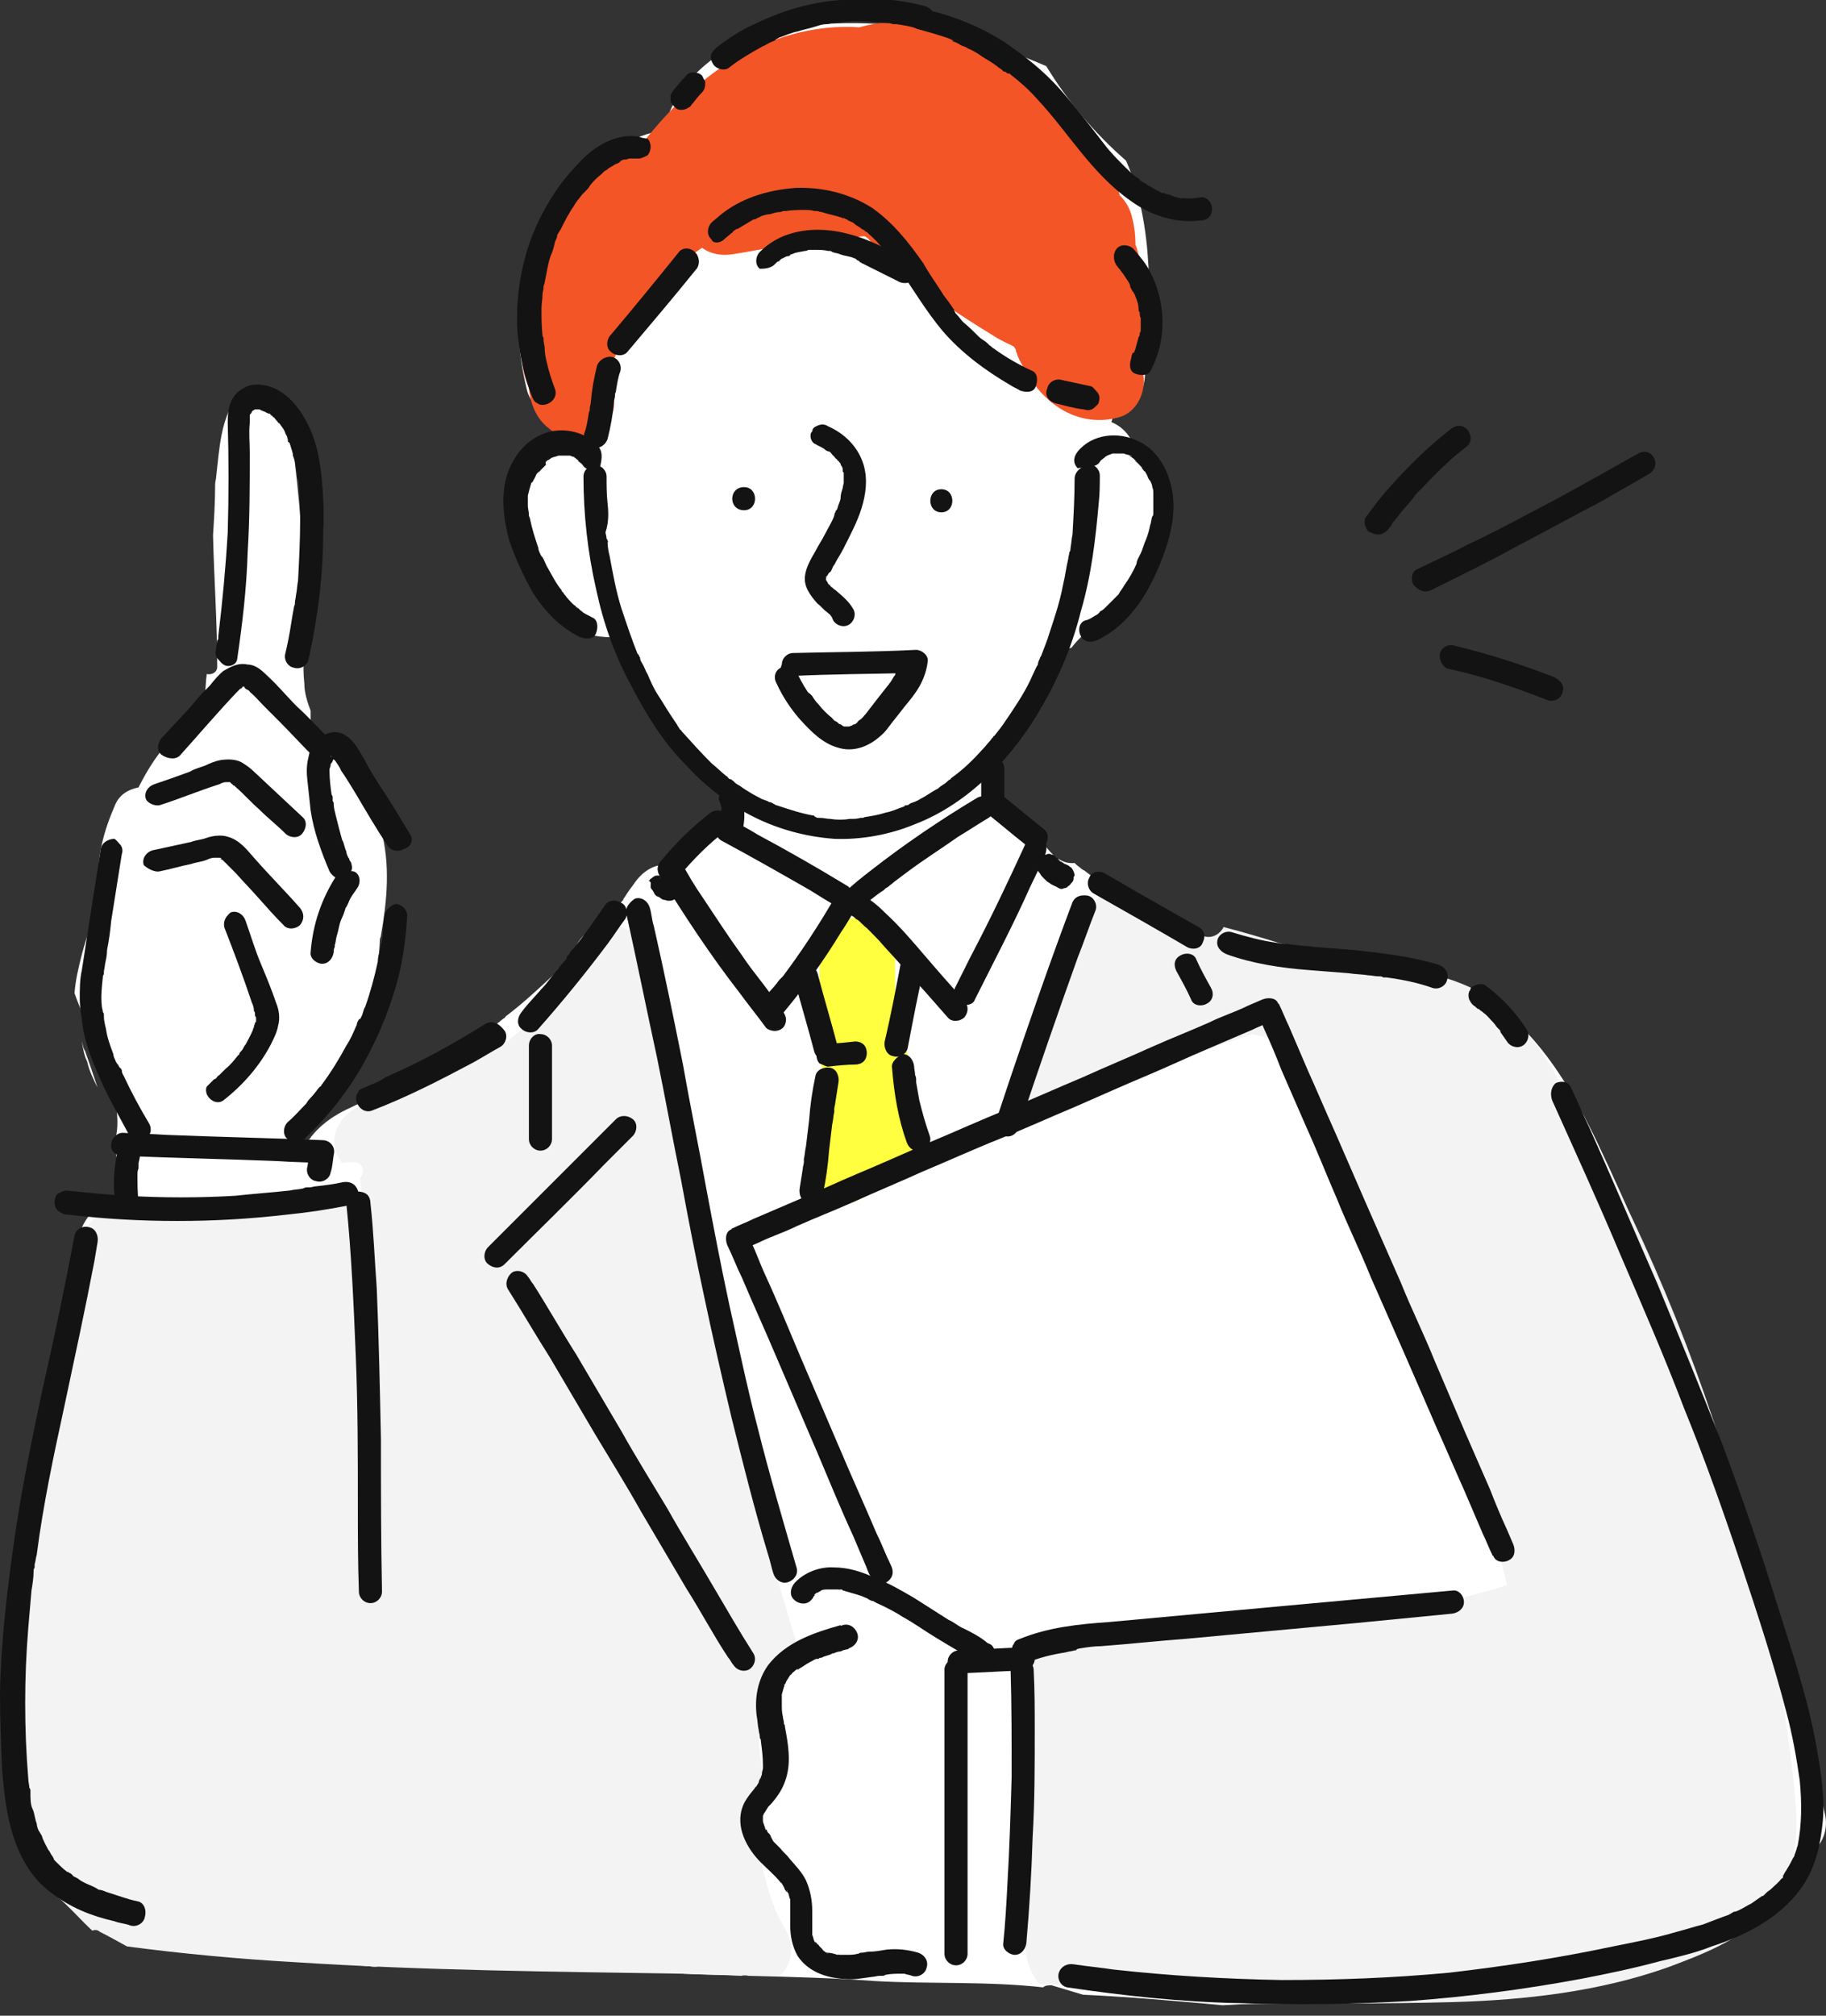 <?xml version="1.0" encoding="utf-8"?>
<!-- Generator: Adobe Illustrator 27.9.3, SVG Export Plug-In . SVG Version: 9.03 Build 53313)  -->
<svg version="1.1" id="_レイヤー_1" xmlns="http://www.w3.org/2000/svg" xmlns:xlink="http://www.w3.org/1999/xlink" x="0px"
	 y="0px" viewBox="0 0 174 192" style="enable-background:new 0 0 174 192;" xml:space="preserve">
<rect x="0" y="0" width="174" height="192" fill="#333333" stroke="none"/>
<style type="text/css">
	.st0{fill:#FFFFFF;}
	.st1{fill:#F35527;}
	.st2{fill:#F3F3F3;}
	.st3{fill:#FFF116;}
	.st4{fill:#FFFF40;}
	.st5{fill:#131313;}
</style>
<g>
	<g>
		<path class="st0" d="M173.9,172.8c-3.2-14.7-7.5-29.1-12.9-43.2c-2.7-7.1-5.6-14.1-8.9-21c-2.9-6-6.6-12-12.9-14.8
			c-3.9-1.7-8-2.2-12.1-2.9c-4.6-0.6-9.3-1.3-13.9-1.4c0,0,0,0-0.1,0c-0.3-0.5-0.9-1-1.4-1.4c-1.5-1-3.1-1.6-4.6-2.6
			c-0.9-0.6-1.7-1.1-2.6-1.7c-0.4-0.3-0.8-0.6-1.2-0.9c-0.1,0-0.1-0.1-0.2-0.1c-0.2-0.2-0.4-0.3-0.6-0.5c0,0,0,0-0.1-0.1
			c-1.8,0.2-3.1-1.8-3.9-3.7c-0.2-0.2-0.3-0.4-0.6-0.6c-0.4-0.5-1-0.7-1.5-0.9c-0.4-0.5-0.7-1-1.1-1.5c-0.4-0.6-1-1-1.5-1.4
			c0.5-0.5,0.9-1,1.3-1.4c1-1.3,1.9-2.6,2.6-4.2c0.2-0.2,0.3-0.2,0.6-0.4c0.3-0.2,0.6-0.5,0.9-0.7c0.5-1.8,1.3-3.6,2.3-5.3
			c0.2-0.2,0.4-0.4,0.6-0.4c0.6-0.8,1.3-1.4,2.1-2.1l0.1-0.1c0,0,0-0.1,0.1-0.1c0.3-0.4,0.9-0.4,1.2-0.2c0.2-0.2,0.4-0.4,0.6-0.6
			c2.8-3.4,5.5-7.5,5.1-12.1c-0.2-1.7-1.3-3.4-3.1-3.5c-0.3-1.3-1.1-2.3-2.3-2.8c0.1-0.3,0.2-0.6,0.2-0.9c1.8-0.3,2.9-1.7,3-3.5
			c0.6-6.7,0.9-14.3-1.8-20.5c-3-2.6-5.6-5.7-7.6-9C96.7,5,93.4,3.8,90,3.1c-4.9-1-10.2-1.2-15.2-0.4c-5.3,0.9-10.5,4.6-11.6,9.9
			c-0.7-0.1-1.4,0.1-2.2,0.4c-0.3,0.2-0.7,0.4-1,0.6c-0.3,0.1-0.6,0.2-0.9,0.3c-3.9,1.9-6.7,5.4-8.3,9.4c-1.8,4.4-1.7,9.3-0.6,13.8
			c0.4,1.8,2.5,3,4.2,2.6c0.2,0.2,0.2,0.4,0.4,0.6c-4,1.4-4.9,6-5.2,9.8c-0.2,3.6,1.1,7.3,4.2,9.3c1.3,0.9,2.9,1.3,4.5,1.3
			c0.4,0.6,0.9,1.1,1.4,1.6c0.1,0.2,0.2,0.4,0.3,0.6c0.9,1.9,2.1,3.8,3.4,5.4c0,0.1,0.1,0.2,0.1,0.2c1.5,2.9,4,5.3,6.9,6.9
			c0,0.2,0,0.3-0.1,0.6c-0.7,0.5-1.4,1.2-1.7,2.2c0.3-0.8-0.2,0.4-0.2,0.6c-0.2,0.3-0.3,0.6-0.5,0.9c-0.6,0-1.1,0.2-1.6,0.5
			c-1,0.6-1.8,1.4-2.5,2.2c-1.4-0.2-2.6,0.6-3.4,1.8c-0.3,0.4-0.6,0.8-0.9,1.3c-0.1,0.1-0.1,0.1-0.1,0.2c-0.2,0.2-0.3,0.4-0.5,0.6
			c-0.6,0.8-1.3,1.6-2,2.3c-1.3,1.4-2.6,2.9-4.1,4.2c-1.5,1.4-3,2.8-4.6,4C48.1,96.9,48.1,97,48,97c0,0-0.4,0.3-0.5,0.4
			c-0.3,0.2-0.6,0.5-1,0.7c-0.9,0.6-1.8,1.3-2.6,1.8c-3.4,2.2-6.9,3.9-10.5,5.6c-2.2,1-3.9,2.4-4.8,4.6c-0.1-0.1-0.2-0.2-0.2-0.3
			c0,0,0,0,0-0.1c-0.1-0.1-0.1-0.2-0.2-0.3c-0.1-0.2-0.2-0.4-0.2-0.6c0.7-0.2,1.3-0.7,1.7-1.4c0.7-1.5,1.4-3.1,2.2-4.7
			c0.1-0.1,0.1-0.1,0.2-0.2c1.7-2.2,2.9-4.5,3.4-7.1c0.4-1.9,0.6-3.9,0.7-5.9c0-0.2,0.1-0.2,0.1-0.4c0.6-3.4,0.9-6.8,0-10.1
			c-0.8-3.1-2.6-5.7-4.9-8.1c-0.6-0.6-1.1-1.1-1.8-1.7c0-0.5,0-1,0-1.5c-0.3-0.8-0.6-1.7-0.6-2.6c-0.2-1.8,0-3.5,0.2-5.2
			c0-0.2,0-0.2-0.1-0.4c0-0.2,0-0.2,0-0.4c-0.1-5-0.4-10-1-15c0-0.2-0.1-0.5-0.2-0.7c0-1.1,0-2.2,0-3.4c0-0.1,0-0.1,0-0.2
			c0-0.1-0.1-0.1-0.1-0.2c-0.1-0.2-0.2-0.3-0.2-0.5c-0.6-1-1.5-1.9-2.7-2.2c-0.9-0.2-1.5,0.1-2.1,0.7c-1.8,2-1.9,5.3-2.2,7.8
			c0,0.2-0.1,0.5-0.1,0.7c0,1.7-0.1,3.3-0.2,4.9c0.1,4.2,0.4,8.3,0.4,12.5c0,0.6-0.6,0.8-1,0.7c-0.1,0.7-0.1,1.5-0.2,2.3
			c-1,0.8-1.7,1.9-2.3,3c-0.2,0.2-0.4,0.4-0.6,0.6c-1.4,1.4-2.5,3.1-3.4,4.9c-1,0.2-1.8,0.7-2.2,1.6c-1.1,2.5-1.8,5-1.6,7.7
			c0,0.3,0.1,0.6,0.2,0.9C9,87.3,8.3,89,7.8,90.9c-0.3,1.2-0.6,2.4-0.7,3.7c0.7,2,1.7,3.9,2.4,5.8c0.9,2.4,2.3,5.7,1.4,8.4
			c0.1,0.7,0.2,1.5,0.3,2.2c0.2,1,0.5,1.9,0.7,2.9c-0.4,0.1-0.7,0.2-1.1,0.3c-2.5,0.9-3.4,2.9-3.6,5.3c-0.2,1.6-0.4,3.1-0.6,4.7
			c-0.1,0.8-0.2,1.6-0.3,2.4c0,0.1-0.1,0.6-0.1,0.6c-0.1,0.4-0.1,0.7-0.2,1.1c-0.9,6.5-2,12.9-3.2,19.4c-1.2,6.3-3,12.9-2.2,19.4
			c0.6,5.5,2.6,11.2,6.9,14.8c4.8,4,11.3,5.1,17,2.9c0.6,1,1.7,1.7,3,1.8l7.8,0.7c0.5,0.1,0.9,0,1.3-0.2c0.7,0,1.4,0,2.2-0.1
			c3.3-0.1,6.5-0.2,9.9-0.2c5.5,0.2,11,0.6,16.5,1.2c1.8,0.1,3.7,0.1,5.5,0.2c0.1-0.1,0.2-0.1,0.2-0.2c0.2,0.1,0.2,0.1,0.4,0.2
			c4.1,0.1,8.1,0.2,12.1,0.5c5.3,0.3,10.7,0,16,0.6c0.2-0.2,0.5-0.2,0.8-0.2c1,0.3,2,0.6,3,0.9c4.4,0.2,8.9,0.6,13.3,1
			c7.1-0.3,14.2-1.4,21.2-2.3c7.1-1,14.2-1.9,21.3-2.9c3.8-0.5,7.5-1.4,10.4-4c1.5-1.4,2.7-3.4,3.3-5.4
			C173.8,175.5,174.2,174.1,173.9,172.8L173.9,172.8z"/>
		<path class="st0" d="M8.1,100.1c-0.2-0.3-0.2-0.6-0.3-0.9c0.1,0.6,0.2,1.3,0.5,1.9c0.2,0.9,0.6,1.7,1,2.5
			C8.9,102.4,8.5,101.2,8.1,100.1L8.1,100.1z"/>
		<path class="st1" d="M108.6,24.8c-0.1-0.5-0.2-1-0.4-1.5c0-0.9-0.1-1.7-0.3-2.5c-0.2-0.9-0.6-1.6-1.2-2.2
			c-0.1-0.4-0.2-0.9-0.5-1.3c-2.9-4.6-6.2-9.1-10.9-12.1c-3.8-2.4-9-3.9-13.4-2.6c-4.3-0.3-8.7,1-12.4,3.3c-3.1,2-5.7,4.5-8,7.4
			c-0.2,0.2-0.3,0.5-0.5,0.8c-1.2-0.4-2.6-0.2-3.5,0.9c-2.9,3.2-5,6.9-6.4,10.9c-0.6,2-1,4-1.3,6.1c-0.2,1.8-0.1,3.4,0.6,4.9
			c0.1,1.5,0.7,3,1.9,3.9c0.7,0.6,1.5,1,2.6,1c0.9,0,1.9-0.4,2.6-1c0.6-0.6,1.1-1.6,1-2.6c0-0.7-0.2-1.4-0.6-2.1
			c0.2-0.5,0.3-1,0.5-1.5c0.1-0.4,0.2-0.7,0.4-1c0.1-0.1,0.2-0.4,0.2-0.4c0-0.1,0.1-0.2,0.1-0.2c0.7-1.4,1.5-2.9,2.5-4.2
			c0.2-0.2,0.8-1,0.3-0.4c0.2-0.3,0.5-0.6,0.7-0.9c0.6-0.6,1.1-1.2,1.7-1.8c0.3-0.3,0.6-0.6,1-0.9c0.2-0.2,0.7-0.6,0.6-0.5
			c0.3-0.2,0.7-0.5,1-0.7c0.8,0.6,1.9,0.8,3,0.6c1.4-0.2,2.7-0.5,4.2-0.7c0.6-0.1,1.4-0.2,2-0.3c0.1,0,0.2,0,0.2,0s0.2,0,0.2,0
			c0.3-0.1,0.7-0.1,1.1-0.2c1.5-0.2,3.1-0.3,4.7-0.5c0.2,0,0.2,0.1,0.4,0.2c1.9,2.2,4.2,4.1,6.5,5.7c1.8,1.3,3.7,2.5,5.5,3.6
			c0.6,0.4,1.3,0.7,1.9,1c0.1,0.2,0.2,0.2,0.2,0.4c0.1,0.3,0.2,0.6,0.4,1c0.9,1.7,1.9,3.2,3.5,4.3c1.7,1.2,3.8,1.6,5.7,1.1
			c2-0.4,2.9-2.6,2.5-4.4c0-0.1,0-0.2-0.1-0.2c0.6-0.9,0.8-2,0.8-3C109.8,30,109.2,27.2,108.6,24.8L108.6,24.8z"/>
		<path class="st2" d="M8.8,183.9c0.2-0.1,0.5-0.1,0.7,0.1c0.8,0.4,1.7,0.9,2.6,1.4c5.3,0.7,10.7,1.2,16,1.5
			c12.3,0.8,24.7,0.9,37,1.1c3.1,0.1,6.1,0.2,9.2,0.2c1.1-1,1.5-2.7,0.6-4.3c-0.3-0.6-0.6-1.1-0.9-1.7c0-0.1-0.2-0.3-0.2-0.5
			s-0.2-0.4-0.2-0.5c-0.4-1.1-0.7-2.3-1-3.5c0-0.2-0.1-0.3-0.1-0.5c0,0.1-0.1-0.6-0.1-0.6c-0.1-0.6-0.1-1.2-0.1-1.8
			c0-0.6,0-1.2,0.1-1.8c0-0.2,0.1-0.5,0.1-0.7c0,0,0.1-0.2,0.1-0.4c0.2-0.6,0.2-1.4,0.2-2.2c0-0.1,0-0.2-0.1-0.3
			c0-0.2-0.1-0.5-0.1-0.7c-0.1-0.6-0.1-1.1-0.2-1.6c-0.1-1.1-0.1-2.3-0.1-3.4c0-0.3,0-0.7,0.1-1c0.3,0.1,0.7,0.1,1,0.1
			c0.5-2,1.4-4.2,2.8-5.3c-5.2-16.9-9.3-34.2-12.4-51.7c-0.9-5-1.7-10.1-2.3-15.1c-0.2-1.4-2.1-2.7-3.4-2.6c-1.6,0.1-3,1-3.4,2.6
			c-0.2,0.5-0.3,1-0.5,1.4c0,0.1-0.1,0.3-0.2,0.5c-0.1,0.2-0.2,0.4-0.3,0.6c-0.2,0.5-0.5,1-0.8,1.4c-0.2,0.2-0.3,0.5-0.5,0.7
			c0,0.1-0.1,0.1-0.1,0.1l-0.1,0.1c-0.7,0.8-1.4,1.6-2.2,2.3c-0.4,0.3-0.8,0.7-1.2,1c-0.1,0.1-0.2,0.1-0.2,0.2
			c-0.2,0.2-0.5,0.3-0.7,0.5c-1,0.6-2,1.3-3,1.8c-0.6,0.3-1.1,0.6-1.7,0.8c-0.3,0.2-0.6,0.3-1,0.4c-0.1,0-0.2,0.1-0.2,0.1
			c-0.1,0-0.1,0.1-0.2,0.1c-2.4,1-4.9,1.8-7.3,2.6c-1.8,0.6-3.1,2.5-2.5,4.4c0.2,0.4,0.3,0.7,0.6,1.1c0.3-0.1,0.6-0.1,1-0.1
			c1-0.1,1.3,1,0.7,1.5c0.1,0.6,0.1,1,0.2,1.6c-0.7-0.1-1.5-0.2-2.3-0.2c0.2,0.3,0.1,0.8-0.2,1.1c-0.2,0.3-0.6,0.5-0.9,0.5
			c-3.8,0-7.4,0-11.1-0.3c-0.1,0-0.1,0-0.2,0c-0.2,0-0.3,0-0.5-0.1c-1.4-0.1-2.6-0.3-4-0.5c-1.6,0.2-3.2,0.6-4.8,0.9
			c-1.1,0.2-2.3,1.4-2.5,2.5c-1.6,8.7-3.3,17.5-4.7,26.3c-1.4,8.4-2.8,16.8-1.7,25.2c0.6,3.9,1.7,8.1,3.8,11.4
			C6.7,181.7,7.7,182.9,8.8,183.9L8.8,183.9z"/>
		<path class="st2" d="M171.1,171.7c-0.6-7.1-1.9-14.1-3.5-21.1c-3.2-13.7-8.1-27-14.5-39.5c-1.6-3-3.3-6.1-5-9
			c-1.8-3-4-5.8-7.1-7.6c-3-1.6-6.2-2.2-9.6-2.3c-1-0.1-1.9-0.1-2.9-0.1c-0.2-0.1-0.3-0.2-0.6-0.2c-3.7-1.4-7.5-2.6-11.3-3.6
			c-0.3,0.6-1,1.1-1.8,0.9c-3.3-0.9-6-2.8-8.5-5c-1,0.4-1.8,1.2-2.2,2.3c-0.5,1.4-1,2.7-1.5,4.1c-0.2,0.6-0.5,1.3-0.8,1.9
			c-0.1,0.1-0.2,0.6-0.2,0.6c-0.2,0.3-0.3,0.6-0.4,1c-1.2,2.6-2.5,5.3-3.9,7.7c-0.9,1.7-0.5,4,1.3,4.9c0.1,0,0.1,0.1,0.1,0.1
			c1.9-1,3.8-1.8,5.7-2.6c0.4-0.4,0.8-0.8,1.2-1.2c0.2-0.1,0.2-0.2,0.4-0.3c0.1-0.1,0.3-0.2,0.4-0.3c0.2-0.1,0.3-0.2,0.5-0.3
			c0.6,0.2,1.3,0.2,1.9,0l10.5-3.6c1,0.2,2.1,0.5,3.1,0.6c2.1,3.9,4,7.8,5.9,11.7c1,2.2,2,4.3,3,6.5c0.5,1,1,2.2,1.4,3.2
			c0.2,0.5,0.4,1,0.6,1.4c0,0,0.2,0.6,0.2,0.6c0.1,0.2,0.2,0.5,0.3,0.8c3.4,8.1,6.4,16.4,9.1,24.7c0.2,1,0.5,2,0.7,3
			c-4.9,1.5-10,2.6-15.1,3.3c-0.2,0-0.3,0.1-0.5,0.1c-0.4,0.1-0.8,0.1-1.2,0.2c-0.7,0.1-1.5,0.2-2.2,0.2c-1.6,0.2-3.1,0.3-4.7,0.4
			c-3,0.2-6.1,0.4-9.1,0.5c-3.5,0.2-7,0.2-10.5,0.3c-1.9,0.1-3.7,1.6-3.6,3.6c0.2,7.7,0.6,15.3,0.8,23c0.1,2.2,0,4.4,1.4,6.2
			c0.1,0.1,0.1,0.2,0.2,0.2c6.1,0.2,12.2,1.4,18.4,1.9c7-0.1,14,0,21-0.2c6.9-0.2,13.9-1,20.4-3.3c3.2-1.2,7-2.6,9.3-5.3
			C171,179.2,171.4,175.4,171.1,171.7L171.1,171.7z"/>
		<g>
			<path class="st3" d="M88,106.4c0,0.1,0,0.1-0.1-0.2l0,0C87.9,106.3,88,106.3,88,106.4L88,106.4z"/>
			<path class="st4" d="M88,106.4c0,0,0-0.1-0.1-0.2l0,0l0,0v-0.1c-0.1-0.2-0.2-0.4-0.2-0.6c-0.2-0.5-0.3-1-0.4-1.4
				c-0.1-0.3-0.2-0.7-0.2-1c0-0.4-0.1-0.8-0.2-1.2c-0.1-0.7-0.3-1.4-0.7-2v-2.5c0-0.9-0.3-1.7-0.9-2.3c0-1.4,0-2.7,0-4.1
				c0-1.8-1.7-3.7-3.6-3.6c-1.9,0.1-3.6,1.6-3.6,3.6c0,3.1,0,6.3,0,9.4c0,0.9,0.3,1.7,0.9,2.3v2.7c-0.1,0.2-0.1,0.3-0.2,0.5
				c-0.1,0.3-0.2,0.6-0.4,1c0,0.1-0.1,0.2-0.1,0.2c0,0,0,0.1-0.1,0.2c-0.3,0.6-0.6,1.4-1,2c-0.8,1.6-0.6,3.5,0.9,4.6
				c1.4,1,3.4,1,4.7-0.3c0.3-0.3,0.6-0.6,0.9-0.9c0.1-0.1,0.2-0.2,0.3-0.3c0.1-0.1,0.2-0.1,0.2-0.2c0.7-0.5,1.4-0.9,2.2-1.3
				c0.7-0.3,1.4-1.4,1.7-2.2C88.4,108,88.3,107.2,88,106.4L88,106.4z"/>
		</g>
	</g>
	<g>
		<path class="st5" d="M77.7,42.3c0.3,0.2,0.7,0.3,1,0.6C78.9,43,78.9,43,79,43c0.2,0.2-0.2-0.2,0,0c0.2,0.1,0.2,0.2,0.3,0.3
			c0.1,0.1,0.1,0.1,0.2,0.2c0,0,0.2,0.2,0.1,0.1s0,0.1,0.1,0.1c0.1,0.1,0.1,0.2,0.2,0.2c0.1,0.2,0.2,0.2,0.2,0.3
			c0.1,0.2-0.1-0.3,0,0c0,0.1,0.1,0.2,0.1,0.2c0.1,0.2,0.1,0.2,0.1,0.4c0,0.1,0,0.2,0.1,0.2c0.1,0.2,0-0.3,0,0s0,0.6,0,0.9
			c0,0.1,0,0.2,0,0.2v0.1c0,0.2,0-0.2,0-0.2s-0.1,0.4-0.1,0.5c-0.1,0.3-0.2,0.6-0.2,0.9s-0.2,0.6-0.3,1c0,0.1-0.1,0.2-0.1,0.2
			c0,0,0,0.1-0.1,0.1c-0.1,0.2,0.1-0.2,0.1-0.1c-0.1,0.2-0.2,0.3-0.2,0.5c-0.2,0.6-0.6,1.2-0.9,1.8c-0.3,0.6-0.6,1-0.9,1.6
			c-0.4,0.7-0.9,1.5-1,2.4c-0.1,1,0.5,1.8,1.2,2.6c0.3,0.2,0.6,0.6,0.9,0.8c0.2,0.2,0.3,0.2,0.4,0.4c0.1,0.1,0.2,0.3,0.1,0.2
			c-0.1-0.2,0-0.1,0,0c0,0.1,0.1,0.1,0.1,0.2c0.3,0.5,1,0.7,1.5,0.4c0.5-0.3,0.7-1,0.4-1.5c-0.4-0.7-1-1.2-1.7-1.8
			c-0.2-0.1-0.2-0.2-0.4-0.3c-0.1-0.1-0.1-0.2-0.2-0.2c-0.1-0.1-0.2-0.3-0.1-0.2c0.2,0.2-0.1-0.1-0.1-0.1c-0.1-0.1-0.1-0.2-0.1-0.2
			c-0.1-0.2,0.1,0.2,0.1,0.2s0-0.1-0.1-0.2v-0.2c0,0,0,0.3,0,0.2c0-0.1,0-0.1,0-0.2c0-0.2,0,0.1,0,0.1s0.1-0.2,0.1-0.3
			c0,0.1,0,0.1-0.1,0.2c0-0.1,0-0.1,0.1-0.1c0-0.1,0.1-0.1,0.1-0.2c0.1-0.1,0.1-0.2,0.2-0.2c0.2-0.2,0.2-0.5,0.4-0.7
			c0.3-0.6,0.6-1,0.9-1.6c0.6-1.2,1.3-2.5,1.7-3.8c0.4-1.3,0.6-2.7,0.2-4.1c-0.5-1.7-1.8-3-3.4-3.7c-0.3-0.2-0.6-0.2-0.9-0.1
			c-0.2,0.1-0.6,0.2-0.6,0.6C77.1,41.3,77.2,42.1,77.7,42.3L77.7,42.3L77.7,42.3z"/>
		<path class="st5" d="M70.9,48.6c1.4,0,1.4-2.2,0-2.2C69.4,46.4,69.4,48.6,70.9,48.6L70.9,48.6z"/>
		<path class="st5" d="M89.7,48.8c1.4,0,1.4-2.2,0-2.2C88.3,46.6,88.3,48.8,89.7,48.8L89.7,48.8z"/>
		<path class="st5" d="M75.3,64.4c3.9-0.2,7.7-0.2,11.7-0.3L85.8,63c0,0.2,0.1-0.2,0,0c0,0.1,0,0.2-0.1,0.2c0,0.2-0.1,0.2-0.1,0.4
			c0,0.1,0,0.1-0.1,0.2v0.1c-0.1,0.1,0,0.1,0-0.1c-0.1,0-0.2,0.4-0.2,0.5c-0.2,0.2-0.3,0.5-0.4,0.6c-0.1,0.2-0.2,0.2-0.2,0.3
			s-0.1,0.2,0.1-0.1c-0.1,0.1-0.2,0.2-0.2,0.2c-0.4,0.5-0.7,0.9-1.1,1.4c-0.3,0.4-0.7,0.9-1,1.3c-0.2,0.2-0.3,0.4-0.6,0.6
			c0,0,0,0-0.1,0.1c-0.1,0.1-0.1,0.1,0.1-0.1c-0.1,0-0.1,0.1-0.2,0.2c-0.1,0.1-0.2,0.2-0.3,0.2c-0.1,0-0.2,0.1-0.2,0.1
			c0.2-0.2,0.2-0.1,0,0c-0.1,0-0.2,0.1-0.3,0.1c-0.2,0.1,0.3,0,0,0c-0.1,0-0.2,0-0.2,0s-0.2,0-0.2,0c-0.2,0,0.2,0.1,0,0
			c-0.2,0-0.2-0.1-0.4-0.2c-0.2-0.1,0.2,0.2,0,0c-0.1,0-0.2-0.1-0.2-0.1c-0.1-0.1-0.2-0.2-0.3-0.2c-0.1-0.1-0.2-0.1-0.2-0.2
			c-0.1,0-0.1-0.1-0.2-0.1c0.1,0.1,0.2,0.1,0.1,0c-0.5-0.4-0.9-0.8-1.3-1.3c-0.2-0.2-0.5-0.6-0.6-0.8c-0.2-0.2,0.2,0.2,0,0
			c-0.1-0.1-0.2-0.2-0.2-0.2C77.1,66,77,66,76.9,65.8c-0.4-0.6-0.7-1.2-1-1.8c-0.2-0.6-1-0.7-1.5-0.4c-0.6,0.3-0.7,1-0.4,1.5
			c0.6,1.3,1.4,2.5,2.3,3.5c1,1.1,2.1,2.2,3.5,2.6c1.5,0.5,3-0.1,4.1-1.1c0.5-0.4,0.8-0.9,1.2-1.4c0.4-0.5,0.8-1,1.1-1.4
			c0.5-0.6,1-1.2,1.4-1.9c0.4-0.7,0.7-1.5,0.8-2.4c0.1-0.6-0.6-1.1-1.1-1.1c-3.9,0.2-7.7,0.2-11.7,0.3c-0.6,0-1.1,0.5-1.1,1.1
			C74.2,63.9,74.6,64.4,75.3,64.4L75.3,64.4L75.3,64.4z"/>
		<path class="st5" d="M102.4,45.6c0,1.8-0.1,3.5-0.2,5.3c-0.1,0.4-0.1,0.9-0.2,1.3c0.1-0.3,0,0,0,0.1c0,0.1,0,0.2-0.1,0.3
			c0,0.2-0.1,0.4-0.1,0.6c-0.2,0.8-0.3,1.7-0.5,2.5c-0.3,1.6-0.8,3.1-1.3,4.6c-0.2,0.7-0.5,1.4-0.8,2.2c-0.1,0.1-0.1,0.2-0.1,0.2
			c-0.1,0.2,0.1-0.2,0,0c-0.1,0.2-0.2,0.4-0.2,0.6c-0.2,0.3-0.3,0.6-0.5,1c-0.6,1.4-1.4,2.6-2.2,3.8c-0.4,0.6-0.8,1.2-1.3,1.8
			c-0.1,0.1-0.2,0.2,0.1-0.1l-0.1,0.1c-0.1,0.1-0.1,0.2-0.2,0.2c-0.1,0.2-0.2,0.2-0.3,0.4c-0.2,0.2-0.5,0.6-0.7,0.8
			c-0.9,1-1.8,1.9-2.9,2.7c-0.1,0.1-0.2,0.1-0.2,0.2l-0.1,0.1c-0.1,0.1,0.2-0.2,0.1-0.1c-0.2,0.1-0.3,0.2-0.4,0.3
			c-0.2,0.2-0.5,0.3-0.8,0.6c-0.6,0.3-1.1,0.7-1.7,1c-0.3,0.2-0.6,0.3-0.9,0.4c-0.2,0.1-0.2,0.2-0.4,0.2c-0.1,0-0.2,0.1-0.2,0.1
			c-0.2,0.1,0.3-0.2,0.1-0.1c-0.1,0-0.1,0-0.1,0.1c-0.6,0.2-1.2,0.5-1.8,0.6c-0.6,0.2-1.2,0.3-1.8,0.4c-0.2,0-0.3,0.1-0.4,0.1
			c-0.1,0-0.2,0-0.2,0c-0.2,0,0.3,0,0.2,0c-0.1,0-0.1,0-0.2,0c-0.3,0.1-0.6,0.1-1,0.1c-0.6,0.1-1.3,0.1-1.9,0c-0.3,0-0.6-0.1-1-0.1
			c-0.2,0-0.3,0-0.4-0.1c-0.3,0,0.2,0,0.1,0c-0.1,0-0.2,0-0.2-0.1c-1.2-0.2-2.4-0.6-3.6-1c-0.1,0-0.2-0.1-0.2-0.1
			c-0.1,0-0.3-0.2,0,0c-0.2-0.1-0.3-0.2-0.5-0.2c-0.3-0.2-0.6-0.2-0.9-0.4c-0.6-0.3-1.1-0.6-1.7-1c-0.2-0.2-0.6-0.3-0.8-0.6
			c-0.2-0.1-0.2-0.2-0.4-0.2c-0.1-0.1-0.1-0.1-0.2-0.2l-0.1-0.1c0.3,0.2,0.1,0.1,0.1,0.1c-0.5-0.4-1-0.9-1.5-1.3c-1-1-1.9-2-2.8-3
			l-0.1-0.1c-0.1-0.1,0.2,0.2,0.1,0.1c-0.1-0.1-0.1-0.2-0.2-0.2c-0.1-0.2-0.2-0.3-0.3-0.5c-0.2-0.3-0.4-0.6-0.6-0.9
			c-0.4-0.6-0.8-1.3-1.2-1.9s-0.7-1.3-1-2c-0.2-0.3-0.3-0.7-0.5-1c-0.1-0.2-0.2-0.3-0.2-0.5c0-0.1-0.1-0.2-0.1-0.2
			c0-0.1-0.2-0.4-0.1-0.1c-0.6-1.5-1.1-3-1.6-4.5c-0.5-1.6-0.8-3.3-1.1-4.9c-0.1-0.4-0.2-0.9-0.2-1.3c0-0.1,0-0.1,0-0.2
			c0.1,0.2,0,0.2,0,0.1c0-0.1,0-0.2-0.1-0.3c0-0.2-0.1-0.5-0.1-0.6C58,49.8,58,48.9,57.9,48c-0.1-0.9-0.1-1.8-0.1-2.6
			c0-0.6-0.5-1.1-1.1-1.1c-0.6,0-1.1,0.5-1.1,1.1c0,3.6,0.4,7.2,1.2,10.7c0.7,3.3,1.8,6.4,3.4,9.3c1.4,2.7,3,5.3,5.1,7.4
			c1.8,2,4.1,3.8,6.5,5c2.4,1.2,5,1.9,7.7,2.1c2.6,0.1,5.3-0.4,7.7-1.4c2.6-1,4.9-2.6,6.9-4.5c2.1-2,3.9-4.4,5.3-6.9
			c1.6-2.8,2.8-5.7,3.6-8.9c1-3.4,1.4-6.9,1.7-10.3c0.1-0.9,0.1-1.8,0.1-2.6c0-0.6-0.5-1.1-1.1-1.1C102.9,44.5,102.4,45,102.4,45.6
			L102.4,45.6L102.4,45.6z"/>
		<path class="st5" d="M57,42.5c-1.2-1.4-3.3-1.8-4.9-1.3c-1.9,0.6-3.2,2.2-3.8,4.1c-0.6,2-0.3,4.2,0.2,6.1c0.6,1.8,1.4,3.5,2.3,5.1
			c1.1,1.7,2.6,3.3,4.5,4.2c0.6,0.2,1.3,0.2,1.5-0.4c0.2-0.5,0.2-1.3-0.4-1.5c-0.3-0.2-0.7-0.3-1-0.6c-0.1-0.1-0.2-0.1-0.2-0.2
			c-0.1,0-0.1-0.1-0.1-0.1c-0.1,0-0.2-0.2,0,0c0.1,0.2,0,0,0,0C55,58,55,57.9,55,57.9c-0.1-0.1-0.2-0.2-0.2-0.2
			c-0.3-0.2-0.6-0.6-0.8-0.8c-0.1-0.2-0.2-0.2-0.3-0.4c0-0.1-0.1-0.1-0.1-0.1c-0.1-0.2,0,0.1,0.1,0.1c-0.1-0.1-0.2-0.2-0.2-0.3
			c-0.5-0.6-0.9-1.4-1.3-2.1c-0.2-0.3-0.3-0.7-0.5-1c0-0.1-0.1-0.2-0.1-0.2c0.1,0.1,0.1,0.2,0,0.1c0-0.1-0.1-0.1-0.1-0.2
			c-0.1-0.2-0.2-0.4-0.2-0.6c-0.3-0.9-0.6-1.8-0.8-2.8c0-0.1-0.1-0.2-0.1-0.3c0-0.2,0,0.1,0,0.1v-0.2c0-0.2-0.1-0.6-0.1-0.8
			s0-0.5,0-0.7c0-0.1,0-0.2,0-0.2c0-0.1,0-0.2,0,0s0,0,0-0.1c0.1-0.4,0.2-0.8,0.3-1.1c0-0.1,0.1-0.2,0.1-0.2c0.1-0.2-0.1,0.2,0,0.1
			c0-0.1,0.1-0.1,0.1-0.2c0.1-0.2,0.2-0.3,0.3-0.6c0.1-0.1,0.1-0.2,0.2-0.2c0-0.1,0.1-0.1,0.1-0.1c0.1-0.1,0.1,0-0.1,0.1
			c0.1-0.1,0.2-0.2,0.2-0.2c0.1-0.1,0.2-0.2,0.2-0.2c0.1-0.1,0.2-0.2,0.2-0.2l0.1-0.1c0.1,0,0.2-0.2,0,0c-0.1,0.2,0,0,0,0L52,44
			c0.1-0.1,0.2-0.2,0.3-0.2c0.1-0.1,0.2-0.1,0.2-0.2c0.2-0.1-0.2,0.1-0.1,0.1c0.1,0,0.1-0.1,0.2-0.1c0.2-0.1,0.4-0.1,0.6-0.2
			c0.1,0,0.1,0,0.2,0c0.2-0.1-0.3,0-0.1,0c0.1,0,0.2,0,0.3,0s0.4,0,0.6,0c0,0-0.3-0.1-0.1,0c0.1,0,0.1,0,0.2,0
			c0.1,0,0.2,0.1,0.3,0.1c0.1,0,0.2,0.1,0.2,0.1c0.2,0.1-0.2-0.1-0.1,0c0.1,0,0.1,0,0.2,0.1c0.1,0.1,0.2,0.1,0.2,0.2l0.1,0.1
			c0.2,0.1-0.1,0-0.1-0.1c0.2,0.2,0.3,0.2,0.5,0.5c0.4,0.5,1.2,0.4,1.6,0C57.4,43.5,57.4,43,57,42.5L57,42.5L57,42.5z"/>
		<path class="st5" d="M104.8,44c0.1-0.2,0.2-0.2,0.3-0.3l0.1-0.1c0,0-0.2,0.2-0.1,0.1c0.1-0.1,0.2-0.1,0.2-0.2
			c0.1,0,0.2-0.1,0.2-0.1c0.2-0.2-0.2,0.1,0,0c0.2-0.1,0.3-0.1,0.5-0.2c0.1,0,0.3,0,0,0c0.1,0,0.2,0,0.2,0c0.2,0,0.3,0,0.6,0
			c0.1,0,0.1,0,0.2,0c0.2,0-0.2,0-0.1,0c0.1,0,0.2,0,0.2,0c0.2,0.1,0.4,0.1,0.6,0.2c0.1,0,0.1,0,0.1,0.1c0,0-0.2-0.2-0.1,0
			c0.1,0,0.2,0.1,0.2,0.1c0.1,0.1,0.2,0.1,0.2,0.2c0.1,0,0.2,0.2,0.2,0.2c-0.1,0-0.2-0.2-0.1-0.1l0.1,0.1c0.1,0.1,0.2,0.2,0.2,0.2
			c0.2,0.2,0.3,0.3,0.4,0.5c0,0-0.2-0.2-0.1-0.1c0,0.1,0.1,0.1,0.1,0.1c0.1,0.1,0.1,0.2,0.2,0.2c0.1,0.2,0.2,0.3,0.3,0.6
			c0,0.1,0.1,0.1,0.1,0.2c0.1,0.2,0-0.1,0-0.1c0,0.1,0.1,0.2,0.1,0.2c0.1,0.2,0.2,0.4,0.2,0.6c0.1,0.2,0.1,0.4,0.1,0.6
			c0,0.1,0,0.1,0,0.2c0,0.2,0-0.2,0-0.1c0,0.1,0,0.2,0,0.3c0,0.5,0,1,0,1.4c0,0.1,0,0.2,0,0.2c0,0.2,0-0.2,0-0.1
			c0,0.1,0,0.2-0.1,0.3c-0.1,0.2-0.1,0.6-0.2,0.8c-0.1,0.5-0.2,0.9-0.4,1.4c-0.2,0.4-0.3,0.9-0.5,1.3c0,0.1-0.1,0.1-0.1,0.2
			c0,0.1-0.1,0.2,0,0c0.1-0.2,0,0,0,0c0,0.1-0.1,0.1-0.1,0.2c-0.1,0.2-0.2,0.4-0.2,0.6c-0.3,0.7-0.7,1.4-1.2,2.1
			c-0.1,0.2-0.2,0.3-0.4,0.6c0,0.1-0.1,0.1-0.1,0.2l-0.1,0.1c-0.1,0.1,0,0.1,0.1-0.1c0,0-0.2,0.2-0.2,0.2c-0.3,0.3-0.6,0.6-1,1
			c-0.2,0.2-0.3,0.3-0.5,0.4c-0.1,0-0.1,0.1-0.1,0.1c-0.2,0.2,0.2-0.1,0,0c-0.1,0.1-0.2,0.2-0.2,0.2c-0.4,0.2-0.7,0.5-1.2,0.6
			c-0.6,0.2-0.7,1-0.4,1.5c0.3,0.6,1,0.6,1.5,0.4c3.4-1.6,5.3-5.1,6.5-8.5c0.7-2,1.1-4.2,0.6-6.2c-0.4-1.8-1.5-3.6-3.2-4.3
			c-1.8-0.9-4.3-0.7-5.7,1c-0.4,0.5-0.5,1.1,0,1.6C103.6,44.4,104.4,44.6,104.8,44L104.8,44L104.8,44z"/>
		<path class="st5" d="M100.5,38.4c0.9,0.2,1.8,0.5,2.8,0.6c0.3,0.1,0.6,0.1,0.9-0.1c0.2-0.2,0.5-0.4,0.5-0.6
			c0.1-0.3,0.1-0.6-0.1-0.9c-0.2-0.2-0.4-0.5-0.6-0.6c-1-0.2-1.8-0.4-2.8-0.6c-0.6-0.2-1.3,0.2-1.4,0.8
			C99.5,37.6,99.9,38.2,100.5,38.4L100.5,38.4L100.5,38.4z"/>
		<path class="st5" d="M69,22.8c0.2-0.2,0.5-0.4,0.7-0.6c0,0,0.1,0,0.1-0.1c0.1-0.1-0.1,0.1-0.1,0.1c0.1,0,0.1-0.1,0.2-0.2
			c0.2-0.1,0.2-0.2,0.4-0.2c0.5-0.3,1-0.6,1.5-0.9c0.1,0,0.1,0,0.2-0.1c0.1-0.1-0.1,0.1-0.1,0.1c0.1,0,0.2-0.1,0.2-0.1
			c0.2-0.1,0.3-0.1,0.4-0.2c0.3-0.1,0.6-0.2,0.9-0.2c0.3-0.1,0.6-0.2,0.9-0.2c0.2,0,0.2-0.1,0.4-0.1c0.3,0-0.2,0,0,0
			c0.1,0,0.2,0,0.2,0c0.6-0.1,1.2-0.1,1.8-0.1c0.3,0,0.6,0,0.9,0.1c0.2,0-0.2,0,0,0c0.1,0,0.2,0,0.2,0c0.2,0,0.3,0.1,0.5,0.1
			c0.6,0.2,1.2,0.3,1.8,0.5c0.1,0,0.2,0.1,0.2,0.1h0.1c0.1,0.1-0.1-0.1-0.1-0.1c0.2,0.1,0.3,0.2,0.4,0.2c0.2,0.2,0.5,0.2,0.7,0.4
			c0.2,0.2,0.5,0.3,0.7,0.5c0.1,0,0.1,0.1,0.2,0.1c0,0,0.1,0,0.1,0.1c0.1,0.1-0.1-0.1-0.1-0.1c0.1,0.1,0.2,0.2,0.3,0.2
			c0.4,0.4,0.8,0.7,1.2,1.2c0.2,0.2,0.4,0.4,0.6,0.6c0.1,0.1,0.2,0.2,0.2,0.3c0.1,0.1,0.1,0.2,0.2,0.2l0.1,0.1
			c0.1,0.1-0.2-0.2-0.1-0.1c0.3,0.5,0.6,0.9,1,1.4c1.3,1.9,2.5,3.9,4,5.7c1.8,2.1,4.1,3.8,6.5,5.2c0.3,0.2,0.6,0.3,0.9,0.5
			c0.6,0.2,1.3,0.2,1.5-0.4c0.2-0.5,0.2-1.3-0.4-1.5c-1.3-0.6-2.5-1.3-3.6-2.1c-0.2-0.1-0.2-0.2-0.4-0.3c0,0,0.2,0.2,0.1,0.1
			l-0.1-0.1c-0.1-0.1-0.2-0.2-0.2-0.2c-0.2-0.2-0.6-0.4-0.8-0.6c-0.5-0.5-1-1-1.5-1.4c-0.2-0.2-0.4-0.5-0.6-0.7
			c-0.1-0.1-0.2-0.2-0.2-0.3c-0.1-0.1-0.1-0.1-0.1-0.2c-0.1-0.2,0.2,0.2,0,0c-0.3-0.5-0.7-1-1-1.4c-0.6-1-1.3-1.9-1.9-3
			c-1.4-2-2.9-3.9-4.9-5.3c-2.2-1.4-4.8-2-7.3-1.9c-2.7,0.2-5.3,1-7.3,2.7c-0.2,0.2-0.5,0.4-0.7,0.6c-0.4,0.4-0.5,1.2,0,1.6
			C67.9,23.2,68.6,23.2,69,22.8L69,22.8L69,22.8z"/>
		<path class="st5" d="M64.7,24c-2.1,2.6-4.3,5.3-6.5,7.9c-0.4,0.4-0.5,1.2,0,1.6c0.4,0.4,1.2,0.5,1.6,0c2.2-2.6,4.4-5.2,6.5-7.8
			c0.2-0.2,0.3-0.5,0.3-0.8c0-0.2-0.1-0.6-0.3-0.8C65.9,23.6,65.1,23.5,64.7,24L64.7,24z"/>
		<path class="st5" d="M56.9,34.8c-0.3,1.2-0.5,2.3-0.6,3.5c0,0.2-0.1,0.4-0.1,0.6s0-0.2,0-0.1c0,0.1,0,0.1,0,0.2
			c0,0.2-0.1,0.2-0.1,0.4c-0.1,0.6-0.2,1.3-0.4,1.8s0.2,1.3,0.8,1.4c0.6,0.2,1.2-0.2,1.4-0.8c0.3-1.2,0.5-2.3,0.6-3.5
			c0-0.2,0.1-0.4,0.1-0.6c0-0.2,0,0.2,0,0.1c0-0.1,0-0.1,0-0.2c0-0.2,0.1-0.2,0.1-0.4c0.1-0.6,0.2-1.3,0.4-1.8
			c0.2-0.6-0.2-1.3-0.8-1.4C57.7,33.9,57.1,34.3,56.9,34.8L56.9,34.8z"/>
		<path class="st5" d="M87.6,2.8c0.6,0.2,1.1,0.3,1.7,0.5c0.6,0.2,1.1,0.3,1.6,0.6C90.5,3.8,90.9,4,91,4c0.2,0.1,0.2,0.1,0.4,0.2
			c0.2,0.2,0.6,0.2,0.8,0.4c0.5,0.2,1,0.5,1.4,0.8c0.5,0.3,1,0.6,1.4,0.9c0.2,0.2,0.5,0.3,0.6,0.5C95.8,6.8,95.9,6.9,96,7
			C96.1,7,96.1,7,96.2,7c0.2,0.2-0.1-0.1,0.1,0.1c0.9,0.7,1.7,1.4,2.5,2.3c3,3.2,5.2,7.1,8.9,9.7c1.9,1.4,4.3,2.2,6.7,1.9
			c0.3,0,0.6-0.1,0.8-0.3c0.2-0.2,0.3-0.6,0.3-0.8c0-0.6-0.5-1.2-1.1-1.1c-0.5,0.1-1,0.1-1.5,0.1c-0.1,0-0.2-0.1-0.3,0
			c0.2,0,0.2,0,0.1,0c-0.1,0-0.1,0-0.2,0c-0.2-0.1-0.5-0.1-0.7-0.2c-0.2-0.1-0.4-0.2-0.6-0.2c-0.1,0-0.1,0-0.2-0.1
			c0,0-0.2-0.1-0.1,0c0.2,0.1,0,0-0.1,0s-0.2-0.1-0.2-0.1c-0.5-0.2-0.9-0.5-1.3-0.7c-0.2-0.2-0.4-0.2-0.6-0.4
			c-0.1-0.1-0.4-0.3-0.1-0.1c-0.1-0.1-0.2-0.2-0.3-0.2c-0.4-0.3-0.7-0.6-1.1-1c-0.7-0.7-1.4-1.4-2-2.2c-1.4-1.8-2.7-3.5-4.2-5.2
			c-1.6-1.8-3.4-3.2-5.3-4.5c-2.2-1.4-4.6-2.4-7.1-3c-0.6-0.2-1.3,0.2-1.4,0.8C86.6,2,86.9,2.7,87.6,2.8L87.6,2.8L87.6,2.8z"/>
		<path class="st5" d="M69.4,6.5c1-0.8,2.2-1.5,3.3-2.1C73,4.3,73.2,4.1,73.5,4c0.2-0.1,0.3-0.1,0.4-0.2c0.1-0.1-0.1,0-0.1,0
			c0.1,0,0.1,0,0.2-0.1c0.1,0,0.2-0.1,0.2-0.1c0.6-0.2,1.2-0.5,1.8-0.6c0.6-0.2,1.2-0.3,1.8-0.5c0.3-0.1,0.6-0.2,1-0.2
			c0.2,0,0.3-0.1,0.5-0.1c0.2,0-0.2,0,0,0c0.1,0,0.2,0,0.2,0c1.3-0.2,2.6-0.2,3.9-0.1c0.4,0,0.7,0.1,1.1,0.1c0.2,0,0.3,0,0.6,0.1
			c0,0,0.2,0,0,0c-0.2,0,0,0,0.1,0s0.2,0,0.2,0c0.7,0.1,1.4,0.2,2.2,0.5c0.6,0.2,1.3-0.2,1.4-0.8c0.2-0.6-0.2-1.2-0.8-1.4
			c-2.6-0.7-5.4-0.9-8.1-0.6c-2.8,0.2-5.5,1-8,2.2c-1.4,0.6-2.6,1.4-3.8,2.3c-0.2,0.2-0.4,0.4-0.5,0.6c-0.1,0.2-0.1,0.6,0.1,0.9
			C68.1,6.5,68.9,6.8,69.4,6.5L69.4,6.5L69.4,6.5z"/>
		<path class="st5" d="M66,9.8L66,9.8c0,0,0,0.1-0.1,0.2c0.3-0.4,0.6-0.8,1-1.2c0.2-0.2,0.3-0.5,0.3-0.8c0-0.2,0-0.3-0.1-0.4
			c-0.1-0.2-0.1-0.2-0.2-0.4c-0.2-0.2-0.5-0.3-0.8-0.3S65.5,7,65.4,7.2c-0.5,0.5-0.9,1-1.3,1.5C64,8.9,63.9,9,63.9,9.1s0,0.3,0,0.5
			c0,0.2,0.1,0.2,0.2,0.4c0.1,0.1,0.2,0.2,0.3,0.3c0.2,0.2,0.6,0.2,0.9,0.1c0.1,0,0.2-0.1,0.2-0.1C65.8,10.2,65.9,10,66,9.8L66,9.8
			L66,9.8z"/>
		<path class="st5" d="M106.5,25.4c0.1,0.2,0.2,0.2,0.3,0.4c0.1,0.1,0.1,0.2,0.2,0.2L107,26c0.1,0.1,0,0-0.1-0.1
			c0.2,0.3,0.4,0.6,0.6,0.9c0.1,0.2,0.2,0.3,0.2,0.5c0,0.1,0.1,0.2,0.1,0.2c0,0.1,0.2,0.3,0.1,0.2c-0.1-0.2,0,0.1,0.1,0.1
			c0,0.1,0.1,0.2,0.1,0.2c0.1,0.2,0.1,0.3,0.2,0.5c0.1,0.3,0.2,0.6,0.2,1c0,0.1,0,0.2,0.1,0.2c0,0.2,0-0.2,0-0.1v0.1
			c0,0.2,0,0.4,0.1,0.6c0,0.3,0,0.7,0,1c0,0.2,0,0.3-0.1,0.5c0,0.2,0.1-0.2,0-0.1v0.1c0,0.1,0,0.2-0.1,0.3c-0.1,0.4-0.2,0.7-0.3,1.1
			c0,0.1-0.1,0.2-0.1,0.3c0,0,0,0.1-0.1,0.1c-0.1,0.2,0,0,0-0.1c-0.1,0.2-0.2,0.4-0.2,0.6c-0.2,0.6-0.2,1.3,0.4,1.5
			c0.5,0.2,1.3,0.2,1.5-0.4c1.5-2.9,1.4-6.4-0.1-9.3c-0.4-0.8-1-1.5-1.6-2.2c-0.4-0.4-1.2-0.5-1.6,0S106.1,25,106.5,25.4L106.5,25.4
			L106.5,25.4z"/>
		<path class="st5" d="M60.8,13c-2.2-0.3-4.3,1-5.7,2.6c-1.4,1.4-2.5,3-3.4,4.7c-1.8,3.4-2.6,7.3-2.4,11.2c0.2,2.2,0.6,4.3,1.4,6.3
			c0.1,0.2,0.2,0.5,0.5,0.6c0.2,0.2,0.6,0.2,0.9,0.1c0.6-0.2,1-0.8,0.8-1.4c-0.3-0.8-0.6-1.7-0.8-2.6c-0.1-0.4-0.2-0.9-0.2-1.4
			c0-0.2-0.1-0.4-0.1-0.6c0,0,0.1,0.3,0,0.1c0-0.1,0-0.1,0-0.2c0-0.2,0-0.2-0.1-0.4c-0.1-0.9-0.1-1.8-0.1-2.6c0-0.5,0.1-0.9,0.1-1.4
			c0-0.2,0.1-0.4,0.1-0.6c-0.1,0.4,0,0,0-0.1c0-0.2,0.1-0.2,0.1-0.4c0.2-0.9,0.3-1.8,0.6-2.6c0.2-0.4,0.3-0.9,0.4-1.3
			c0.1-0.2,0.2-0.4,0.2-0.6c0.1-0.2-0.1,0.2,0,0c0-0.1,0.1-0.1,0.1-0.2c0.1-0.1,0.1-0.2,0.2-0.3c0.4-0.8,0.8-1.6,1.3-2.3
			c0.2-0.4,0.5-0.7,0.8-1.1c0.1-0.1,0.2-0.2,0.2-0.2c-0.2,0.2,0,0,0.1-0.1c0.2-0.2,0.3-0.3,0.4-0.5c0.3-0.4,0.7-0.8,1.1-1.1
			c0.1-0.1,0.2-0.2,0.3-0.3c0.1,0,0.1-0.1,0.2-0.1c0.2-0.2-0.2,0.2,0,0c0.2-0.2,0.4-0.3,0.6-0.4c0.2-0.2,0.5-0.2,0.7-0.4
			c0.2-0.1-0.1,0-0.1,0s0.2-0.1,0.2-0.1c0.2-0.1,0.2-0.1,0.4-0.1s0.2-0.1,0.4-0.1c0.1,0,0.2,0-0.1,0c0.1,0,0.2,0,0.2,0
			c0.2,0,0.6,0,0.8,0c0.2,0,0.6-0.2,0.8-0.3c0.2-0.2,0.3-0.6,0.3-0.8c0-0.3-0.1-0.6-0.3-0.8C61.4,13.2,61.1,13.1,60.8,13L60.8,13
			L60.8,13z"/>
		<path class="st5" d="M68.8,80.1c2.8,1.5,5.6,3.1,8.4,4.7c0.8,0.5,1.6,1,2.3,1.4c0.5,0.3,1.3,0.2,1.5-0.4c0.3-0.6,0.2-1.2-0.4-1.5
			c-2.8-1.7-5.6-3.3-8.4-4.8c-0.8-0.5-1.6-0.9-2.4-1.4c-0.5-0.2-1.3-0.2-1.5,0.4S68.2,79.8,68.8,80.1L68.8,80.1z"/>
		<path class="st5" d="M81.9,86.6c0.7-0.6,1.5-1.3,2.3-1.8c0.1-0.1,0.2-0.2,0.2-0.2c0.1,0,0.1-0.1,0.2-0.1c0.2-0.2,0,0,0,0
			c0.2-0.2,0.4-0.3,0.6-0.5c0.4-0.3,0.8-0.6,1.2-0.9c1.6-1.2,3.2-2.2,4.9-3.4c1-0.6,1.9-1.2,2.9-1.8c0.5-0.3,0.7-1,0.4-1.5
			c-0.3-0.5-1-0.7-1.5-0.4c-3.5,2.1-6.9,4.4-10.1,6.9c-0.9,0.7-1.8,1.4-2.6,2.2c-0.5,0.4-0.4,1.2,0,1.6C80.8,87,81.4,87,81.9,86.6
			L81.9,86.6L81.9,86.6z"/>
		<path class="st5" d="M79.6,85.4c-1.5,2.6-3.2,5.2-5,7.6l-0.1,0.1c-0.1,0.2,0.2-0.2,0,0c-0.1,0.1-0.2,0.2-0.2,0.2
			c-0.2,0.2-0.2,0.3-0.4,0.5c-0.2,0.3-0.6,0.6-0.8,1c-0.2,0.2-0.3,0.5-0.3,0.8s0.1,0.6,0.3,0.8c0.4,0.4,1.2,0.5,1.6,0
			c2-2.4,3.8-4.9,5.5-7.7c0.5-0.7,0.9-1.5,1.4-2.2c0.3-0.5,0.2-1.3-0.4-1.5S79.9,84.9,79.6,85.4L79.6,85.4L79.6,85.4z"/>
		<path class="st5" d="M80.8,87c0.2,0.1,0.3,0.2,0.5,0.3c0.1,0.1,0.2,0.1,0.2,0.2c0.1,0,0.1,0.1,0.2,0.1c0.2,0.2-0.1-0.1,0,0
			c0.3,0.2,0.6,0.6,0.9,0.8c0.6,0.6,1.2,1.2,1.7,1.8c1.3,1.4,2.5,2.8,3.8,4.2c0.7,0.8,1.4,1.6,2.2,2.5c0.4,0.5,1.2,0.4,1.6,0
			c0.4-0.5,0.4-1.1,0-1.6c-1.3-1.4-2.6-2.9-3.8-4.3c-1.2-1.4-2.3-2.7-3.7-4c-0.7-0.7-1.5-1.4-2.4-1.8c-0.5-0.3-1.3-0.2-1.5,0.4
			C80.1,86.1,80.2,86.7,80.8,87L80.8,87L80.8,87z"/>
		<path class="st5" d="M75.7,93.3c0.6,2.3,1.3,4.6,1.9,6.9c0.2,0.6,0.8,1,1.4,0.8c0.6-0.2,1-0.8,0.8-1.4c-0.6-2.3-1.3-4.6-1.9-6.9
			c-0.2-0.6-0.8-1-1.4-0.8C75.9,92.1,75.5,92.7,75.7,93.3L75.7,93.3z"/>
		<path class="st5" d="M85.9,91.4c-0.5,2.6-1,5.3-1.6,7.8c-0.1,0.6,0.2,1.3,0.8,1.4c0.6,0.2,1.3-0.2,1.4-0.8c0.5-2.6,1-5.3,1.6-7.8
			c0.1-0.6-0.2-1.3-0.8-1.4C86.7,90.5,86,90.8,85.9,91.4L85.9,91.4z"/>
		<path class="st5" d="M78.9,101.6c0.9-0.1,1.8-0.2,2.6-0.2c0.3,0,0.6-0.1,0.8-0.3c0.2-0.2,0.3-0.5,0.3-0.8s-0.1-0.6-0.3-0.8
			c-0.2-0.2-0.5-0.3-0.8-0.3c-0.9,0.1-1.8,0.2-2.6,0.2c-0.3,0-0.6,0.1-0.8,0.3c-0.2,0.2-0.3,0.5-0.3,0.8s0.1,0.6,0.3,0.8
			C78.4,101.4,78.7,101.6,78.9,101.6L78.9,101.6z"/>
		<path class="st5" d="M67.6,77.5c-1.8,1.4-3.3,2.9-4.6,4.5c-0.2,0.2-0.3,0.5-0.3,0.8c0,0.2,0.1,0.6,0.3,0.8c0.4,0.4,1.2,0.5,1.6,0
			c1.4-1.7,3-3.3,4.6-4.5c0.2-0.2,0.3-0.6,0.3-0.8s-0.1-0.6-0.3-0.8c-0.2-0.2-0.5-0.3-0.8-0.3C68.1,77.2,67.8,77.3,67.6,77.5
			L67.6,77.5z"/>
		<path class="st5" d="M62.8,83.3c2.4,3.9,4.9,7.7,7.7,11.3c0.8,1.1,1.7,2.2,2.5,3.3c0.2,0.2,0.6,0.3,0.8,0.3c0.3,0,0.6-0.1,0.8-0.3
			c0.2-0.2,0.3-0.5,0.3-0.8c0-0.3-0.2-0.6-0.3-0.8c-0.2-0.2-0.3-0.5-0.5-0.6c-0.1-0.1-0.2-0.2-0.2-0.3s-0.1-0.1-0.1-0.2
			c0.2,0.2,0,0-0.1-0.1c-0.3-0.5-0.7-1-1-1.4c-0.7-0.9-1.4-1.8-2-2.7c-1.3-1.8-2.6-3.8-3.8-5.6c-0.7-1-1.4-2.2-2-3.3
			c-0.3-0.5-1-0.7-1.5-0.4C62.7,82.1,62.5,82.7,62.8,83.3L62.8,83.3L62.8,83.3z"/>
		<path class="st5" d="M93.7,77.2c1.4,1.1,2.8,2.3,4.2,3.4c0.2,0.2,0.5,0.3,0.8,0.3s0.6-0.2,0.8-0.3c0.4-0.4,0.5-1.2,0-1.6
			c-1.4-1.1-2.8-2.3-4.2-3.4c-0.2-0.2-0.5-0.3-0.8-0.3s-0.6,0.2-0.8,0.3C93.3,76,93.2,76.8,93.7,77.2L93.7,77.2z"/>
		<path class="st5" d="M97.8,80.2c-1.7,3.7-3.4,7.3-5.3,10.9c-0.5,1-1,2-1.5,3c-0.2,0.5-0.2,1.3,0.4,1.5c0.5,0.2,1.3,0.2,1.5-0.4
			c1.8-3.6,3.7-7.2,5.3-10.8c0.5-1,1-2.1,1.4-3c0.2-0.6,0.2-1.3-0.4-1.5C98.8,79.5,98,79.7,97.8,80.2L97.8,80.2L97.8,80.2z"/>
		<path class="st5" d="M59.7,87.1c1,4.5,1.9,9,2.9,13.6c0.8,3.9,1.5,7.8,2.3,11.7c0.7,3.8,1.4,7.4,2.2,11.1
			c0.8,3.8,1.7,7.7,2.6,11.5c1.1,4.4,2.2,8.8,3.5,13.1c0.2,0.6,0.3,1.2,0.5,1.8c0.2,0.6,0.8,1,1.4,0.8c0.6-0.2,1-0.8,0.8-1.4
			c-1.3-4.5-2.6-8.9-3.7-13.3c-1-3.8-1.8-7.7-2.7-11.7c-0.8-3.7-1.5-7.4-2.2-11.1c-0.7-3.9-1.5-7.7-2.2-11.7
			c-0.9-4.5-1.8-8.9-2.8-13.3c-0.2-0.6-0.2-1.2-0.4-1.8c-0.2-0.6-0.8-1-1.4-0.8C59.9,86,59.5,86.6,59.7,87.1L59.7,87.1L59.7,87.1z"
			/>
		<path class="st5" d="M102.1,86.2c-2,5.3-3.9,10.8-5.7,16.1c-0.5,1.5-1,3-1.5,4.5c-0.2,0.6,0.2,1.3,0.8,1.4
			c0.6,0.2,1.2-0.2,1.4-0.8c1.8-5.4,3.7-10.9,5.6-16.2c0.6-1.5,1.1-3,1.7-4.5c0.2-0.6-0.2-1.3-0.8-1.4
			C102.8,85.2,102.3,85.5,102.1,86.2L102.1,86.2L102.1,86.2z"/>
		<path class="st5" d="M57.6,86.3c-1,1.4-1.9,2.8-3,4.1c-0.1,0.1-0.2,0.2-0.2,0.2s-0.1,0.1-0.1,0.2c0,0-0.1,0.2,0,0
			c0.1-0.2-0.1,0.2-0.2,0.2C54.1,91,54,91.1,54,91.3c-0.2,0.3-0.6,0.6-0.8,1c-0.6,0.6-1,1.3-1.6,1.9c-0.6,0.7-1.3,1.4-1.9,2.2
			c-0.4,0.5-0.5,1.2,0,1.6c0.4,0.4,1.2,0.5,1.6,0c2.3-2.6,4.5-5.3,6.6-8.1c0.6-0.8,1.1-1.6,1.7-2.4c0.3-0.5,0.1-1.3-0.4-1.5
			C58.5,85.6,57.9,85.8,57.6,86.3L57.6,86.3L57.6,86.3z"/>
		<path class="st5" d="M50.4,99.6v8.9c0,0.6,0.5,1.1,1.1,1.1c0.6,0,1.1-0.5,1.1-1.1v-8.9c0-0.6-0.5-1.1-1.1-1.1
			C51,98.4,50.4,98.9,50.4,99.6L50.4,99.6z"/>
		<path class="st5" d="M58.7,106.6c-3.2,3.2-6.3,6.3-9.5,9.5c-0.9,0.9-1.8,1.8-2.7,2.7c-0.4,0.4-0.5,1.2,0,1.6s1.1,0.5,1.6,0
			c3.2-3.2,6.4-6.3,9.5-9.5c0.9-0.9,1.8-1.8,2.7-2.7c0.4-0.4,0.5-1.2,0-1.6C59.8,106.2,59.1,106.2,58.7,106.6L58.7,106.6L58.7,106.6
			z"/>
		<path class="st5" d="M48.4,122.8c1.4,2.2,2.6,4.3,4,6.5c1.4,2.4,2.9,4.9,4.3,7.3c1.5,2.5,3,4.9,4.4,7.4c1.4,2.4,2.9,4.9,4.3,7.3
			c1.4,2.2,2.6,4.5,4,6.6c0.2,0.2,0.3,0.5,0.5,0.7c0.3,0.5,1,0.7,1.5,0.4c0.5-0.3,0.7-1,0.4-1.5c-1.4-2.2-2.6-4.3-3.9-6.5
			c-1.4-2.4-2.9-4.8-4.3-7.3c-1.5-2.5-3-4.9-4.4-7.4c-1.4-2.4-2.9-4.9-4.3-7.3c-1.4-2.2-2.7-4.5-4.1-6.7c-0.2-0.2-0.3-0.5-0.5-0.7
			c-0.3-0.5-1-0.7-1.5-0.4C48.3,121.6,48.1,122.3,48.4,122.8L48.4,122.8L48.4,122.8z"/>
		<path class="st5" d="M104.2,85.1c3,1.7,6,3.4,8.9,5.1c0.5,0.3,1.3,0.2,1.5-0.4c0.3-0.6,0.2-1.2-0.4-1.5c-3-1.7-6-3.4-8.9-5.1
			c-0.5-0.3-1.3-0.2-1.5,0.4C103.5,84.1,103.7,84.8,104.2,85.1L104.2,85.1z"/>
		<path class="st5" d="M147.9,104.8c2.2,4.9,4.4,9.7,6.5,14.7c2.1,4.9,4.2,9.7,6.1,14.7c2,4.9,3.8,10,5.5,15.1
			c1.5,4.5,3,9.1,4.2,13.7c0.6,2.2,1,4.5,1.3,6.6c0.2,2.1,0.2,4.2-0.2,6.2c-0.1,0.2-0.1,0.4-0.2,0.6c0,0.1-0.1,0.2-0.1,0.3
			s-0.2,0.4-0.1,0.2c-0.2,0.4-0.4,0.8-0.6,1.1c-0.1,0.2-0.2,0.3-0.3,0.5c0,0.1-0.2,0.2-0.1,0.2c0.1-0.1,0,0,0,0.1
			c0,0.1-0.1,0.1-0.2,0.2c-0.2,0.3-0.6,0.6-0.9,0.9c-0.2,0.2-0.3,0.2-0.5,0.4c-0.1,0.1-0.2,0.2-0.2,0.2c-0.1,0.1,0,0,0,0
			c-0.1,0.1-0.1,0.1-0.2,0.1c-0.3,0.2-0.7,0.5-1,0.7c-0.4,0.2-0.7,0.4-1.1,0.6c-0.2,0.1-0.4,0.2-0.6,0.2c-0.1,0.1-0.2,0.1-0.3,0.2
			c-0.1,0-0.3,0.2-0.2,0.1c-0.6,0.2-1.6,0.6-2.4,0.9c-0.8,0.2-1.7,0.5-2.5,0.7c-2,0.6-4.1,1-6.1,1.4c-5.2,1.1-10.4,1.9-15.6,2.5
			c-5.3,0.5-10.6,0.7-16,0.7c-5.3-0.1-10.6-0.4-16-1c-1.3-0.2-2.5-0.3-3.8-0.5c-0.6-0.1-1.2,0.2-1.4,0.8c-0.2,0.6,0.2,1.3,0.8,1.4
			c5.4,0.8,10.9,1.4,16.4,1.5c5.4,0.2,10.9,0.1,16.2-0.2c5.5-0.4,10.9-1.1,16.3-2.1c2.6-0.5,5-1,7.6-1.7c1.7-0.4,3.4-0.8,4.9-1.4
			c3.4-1.1,6.9-2.9,8.9-6.1c1.1-1.8,1.5-3.8,1.7-5.9c0.2-2.3-0.2-4.7-0.6-7c-0.8-4.5-2.3-9-3.7-13.4c-1.6-5.2-3.4-10.4-5.3-15.5
			c-2-5.1-4.1-10.2-6.2-15.3c-2.2-5-4.3-10-6.5-14.9c-0.6-1.2-1.1-2.5-1.7-3.7c-0.2-0.6-1-0.7-1.5-0.4
			C147.8,103.6,147.7,104.2,147.9,104.8L147.9,104.8L147.9,104.8z"/>
		<path class="st5" d="M140.6,95.9c0.1,0.1,0.2,0.2,0.2,0.2c0.2,0.1-0.2-0.2-0.1-0.1c0.1,0,0.1,0.1,0.2,0.1c0.2,0.2,0.3,0.2,0.5,0.4
			c0.3,0.2,0.6,0.6,0.9,0.9c0.2,0.2,0.2,0.3,0.4,0.5c0.1,0.1,0.2,0.2,0.2,0.2s0.1,0.1,0.1,0.2c0.1,0.1-0.2-0.2-0.1-0.1
			c0.2,0.3,0.5,0.7,0.7,1c0.3,0.5,1,0.7,1.5,0.4c0.5-0.3,0.7-1,0.4-1.5c-1-1.6-2.3-3-3.9-4.2c-0.2-0.2-0.6-0.2-0.9-0.1
			c-0.2,0.1-0.6,0.2-0.6,0.5c-0.2,0.2-0.2,0.6-0.1,0.9C140.2,95.6,140.3,95.7,140.6,95.9L140.6,95.9L140.6,95.9z"/>
		<path class="st5" d="M116.9,90.9c2.5,0.9,5.2,1.3,7.8,1.5c1.3,0.1,2.6,0.2,3.8,0.3c0.6,0.1,1.3,0.1,1.9,0.2c0.3,0,0.6,0.1,1,0.1
			c0.2,0,0.3,0,0.4,0.1c0.1,0,0.2,0,0.2,0c0.2,0,0.1,0-0.1,0c0.1,0,0.1,0,0.2,0c1.5,0.2,3,0.5,4.4,1c0.6,0.2,1.3-0.2,1.4-0.8
			c0.2-0.6-0.2-1.2-0.8-1.4c-2.6-0.8-5.3-1.1-8-1.4c-1.3-0.1-2.6-0.2-3.8-0.3c-0.6-0.1-1.3-0.1-1.9-0.2c-0.3,0-0.6-0.1-1-0.1
			c0.3,0.1-0.2,0-0.2,0c-0.2,0-0.4-0.1-0.6-0.1c-1.4-0.2-2.9-0.6-4.2-1c-0.6-0.2-1.3,0.2-1.4,0.8C115.9,90.1,116.2,90.6,116.9,90.9
			L116.9,90.9L116.9,90.9z"/>
		<path class="st5" d="M68.6,76.4c0.1,0.3,0.2,0.6,0.2,0.9c0-0.1,0-0.2-0.1-0.3c0.1,0.4,0.1,0.8,0,1.2c0-0.1,0-0.2,0.1-0.3
			c0,0.1,0,0.2-0.1,0.2c-0.1,0.3-0.1,0.6,0.1,0.9c0.2,0.2,0.4,0.5,0.6,0.6c0.3,0.1,0.6,0.1,0.9-0.1c0.2-0.2,0.5-0.4,0.5-0.6
			c0.2-1,0.2-2-0.2-3c-0.1-0.2-0.2-0.6-0.5-0.6c-0.2-0.2-0.6-0.2-0.9-0.1c-0.2,0.1-0.6,0.2-0.6,0.6C68.5,75.8,68.4,76.1,68.6,76.4
			L68.6,76.4L68.6,76.4z"/>
		<path class="st5" d="M93.5,73.2v2.9c0,0.6,0.5,1.1,1.1,1.1c0.6,0,1.1-0.5,1.1-1.1v-2.9c0-0.6-0.5-1.1-1.1-1.1
			C94,72.1,93.5,72.6,93.5,73.2L93.5,73.2z"/>
		<path class="st5" d="M99.1,83.2c0.1,0.2,0.2,0.3,0.4,0.5c0.2,0.2,0.3,0.3,0.5,0.4c0.2,0.2,0.6,0.3,0.9,0.5c0.2,0.1,0.3,0.1,0.5,0
			c0.2,0,0.3-0.1,0.4-0.2c0.2-0.1,0.2-0.2,0.3-0.3c0.1-0.1,0.2-0.2,0.2-0.4c0-0.1,0-0.2,0.1-0.3c0-0.2-0.1-0.4-0.2-0.6
			c-0.1-0.1-0.1-0.2-0.2-0.2c-0.2-0.2-0.3-0.2-0.5-0.3c-0.1,0-0.1,0-0.2-0.1c0.1,0.1,0.2,0.1,0.2,0.1c-0.2-0.1-0.3-0.2-0.5-0.3
			c0.1,0.1,0.2,0.2,0.2,0.2c-0.2-0.2-0.3-0.2-0.4-0.4c0.1,0.1,0.1,0.2,0.2,0.2l-0.1-0.1c-0.1-0.2-0.2-0.2-0.3-0.3
			c-0.1-0.1-0.2-0.2-0.4-0.2c-0.2-0.1-0.3-0.1-0.5,0c-0.2,0-0.3,0.1-0.4,0.2c-0.2,0.2-0.5,0.4-0.5,0.6c0,0.1,0,0.2-0.1,0.3
			C98.9,82.9,98.9,83,99.1,83.2L99.1,83.2L99.1,83.2z"/>
		<path class="st5" d="M62.8,83.8C62.8,83.8,62.8,83.8,62.8,83.8c0,0,0.1-0.2,0.1-0.2C62.9,83.6,62.8,83.6,62.8,83.8
			c0.1-0.2,0.1-0.2,0.2-0.3c0,0.1-0.1,0.1-0.1,0.2c0.1-0.1,0.2-0.2,0.2-0.2c-0.1,0.1-0.1,0.1-0.2,0.1c0.1-0.1,0.2-0.1,0.2-0.1
			c-0.1,0-0.2,0.1-0.2,0.1c0.1,0,0.2,0,0.3-0.1c-0.1,0-0.1,0-0.2,0c0.1,0,0.2,0,0.3,0.1c-0.1,0-0.1,0-0.2-0.1
			c0.1,0.1,0.2,0.1,0.2,0.1c-0.1,0-0.1-0.1-0.1-0.1c0.1,0.1,0.2,0.2,0.2,0.2l0,0c-0.1-0.1-0.2-0.2-0.3-0.2c-0.2-0.1-0.3-0.1-0.4-0.1
			c-0.2,0-0.3,0-0.4,0.1c-0.2,0.1-0.2,0.2-0.3,0.2c-0.1,0.1-0.1,0.2-0.2,0.2C62.1,84,62,84.2,62,84.4c0,0.1,0,0.2,0.1,0.3
			s0.2,0.3,0.3,0.5c0.1,0.1,0.2,0.2,0.3,0.2c0.2,0.1,0.2,0.1,0.3,0.2c0.1,0,0.1,0.1,0.2,0.1c0.2,0,0.3,0.1,0.5,0.1
			c0.2,0,0.3,0,0.5-0.1c0.2-0.1,0.3-0.1,0.4-0.2c0,0,0.1,0,0.1-0.1c0.1-0.1,0.2-0.2,0.3-0.2c0.2-0.2,0.4-0.5,0.5-0.7
			c0.1-0.2,0.1-0.3,0-0.5c0-0.2-0.1-0.3-0.2-0.4c-0.1-0.2-0.2-0.2-0.3-0.3c-0.1-0.1-0.2-0.2-0.4-0.2c-0.1,0-0.2,0-0.3-0.1
			c-0.2,0-0.4,0.1-0.6,0.2c-0.1,0.1-0.2,0.2-0.2,0.2C63,83.4,62.9,83.6,62.8,83.8L62.8,83.8L62.8,83.8z"/>
		<path class="st5" d="M22.6,62.8c0.5-3.4,0.9-6.8,1-10.2c0.2-3.2,0.2-6.3,0.2-9.5c0-1-0.1-1.8,0-2.8c0-0.2,0-0.4,0-0.6
			c0,0.3,0,0.1,0-0.1c0-0.1,0-0.1,0.1-0.2c0.1-0.2-0.1,0.2,0,0c0,0,0.2-0.3,0.1-0.2c-0.2,0.2,0,0,0.1-0.1l0.1-0.1
			c-0.2,0.2-0.2,0.2-0.1,0.1c0.1,0,0.3-0.2,0.1-0.1c-0.2,0.1,0.1,0,0.1,0h0.1c0.2,0-0.2,0-0.2,0c0.1,0,0.2,0,0.2,0
			c0.1,0,0.3,0,0.2,0c-0.2,0,0.1,0,0.1,0c0.1,0,0.2,0.1,0.2,0.1c0.1,0,0.2,0.1,0.2,0.1c0.2,0.1-0.1,0-0.1-0.1c0,0,0.1,0.1,0.2,0.1
			c0.2,0.1,0.3,0.2,0.5,0.2c0.1,0.1,0.2,0.1,0.2,0.2c-0.2-0.1-0.2-0.2-0.1-0.1c0.1,0,0.1,0.1,0.2,0.2c0.2,0.1,0.2,0.2,0.3,0.3
			c0.1,0.1,0.1,0.2,0.2,0.2c-0.2-0.1-0.1-0.2-0.1-0.1c0.1,0.1,0.1,0.2,0.2,0.2c0.2,0.3,0.5,0.6,0.6,1c0.1,0.2,0.2,0.3,0.2,0.5
			c0,0.1,0.1,0.1,0.1,0.2c0.1,0.1-0.1-0.1-0.1-0.1c0,0.2,0.1,0.2,0.2,0.3c0.2,0.7,0.5,1.5,0.6,2.3c0,0.2,0.1,0.4,0.1,0.6
			c0,0.1,0.1,0.2,0,0.1c0-0.2,0,0,0,0.1c0,0.1,0,0.2,0.1,0.3c0.1,0.4,0.1,0.8,0.1,1.3c0.1,0.9,0.1,1.8,0.1,2.6
			c0,1.9-0.1,3.9-0.2,5.8c-0.1,0.5-0.1,1-0.2,1.4c0,0.2-0.1,0.5-0.1,0.7c0,0,0-0.2,0-0.1c0,0.1,0,0.2,0,0.2c0,0.2-0.1,0.2-0.1,0.4
			c-0.2,1-0.3,1.9-0.5,2.9c-0.1,0.5-0.2,1-0.3,1.4c-0.2,0.6,0.2,1.3,0.8,1.4c0.6,0.2,1.3-0.2,1.4-0.8c0.9-4,1.4-8.1,1.4-12.2
			c0.1-1.8,0-3.7-0.2-5.5s-0.6-3.6-1.6-5.3c-0.8-1.4-2.1-2.8-3.8-3.1c-1-0.2-1.8,0-2.6,0.7c-0.8,0.8-0.9,1.8-0.9,2.9
			c0.1,3.4,0.1,6.9,0,10.4c-0.2,3.4-0.5,6.6-0.9,9.9c0,0.2,0-0.2,0-0.1c0,0.1,0,0.2,0,0.2c0,0.2,0,0.2-0.1,0.3
			c0,0.2-0.1,0.5-0.1,0.8c-0.1,0.3-0.1,0.6,0.1,0.9c0.2,0.2,0.4,0.5,0.6,0.6C21.7,63.6,22.5,63.4,22.6,62.8L22.6,62.8L22.6,62.8z"/>
		<path class="st5" d="M17.2,71.9c1.8-2,3.5-4,5.3-5.9c0.1-0.1,0.2-0.2,0.3-0.3l0.1-0.1c0,0,0.1,0,0.1-0.1c0.1-0.1,0.1-0.1-0.1,0.1
			c0.1,0,0.3-0.2,0.3-0.2c0,0.1-0.2,0.1-0.1,0h0.1c0.2,0,0.1,0-0.1,0h0.2c0.2,0-0.2-0.1-0.1,0c0.1,0,0.1,0,0.2,0.1
			c0.2,0.1-0.2-0.2-0.1,0c0.1,0.1,0.2,0.2,0.3,0.2c0.2,0.2-0.2-0.2,0,0c0.1,0.1,0.2,0.1,0.2,0.2c0.5,0.4,0.9,0.9,1.4,1.4l1.4,1.4
			c1,1,2.1,2.2,3.1,3.2c0.4,0.4,1.2,0.5,1.6,0c0.4-0.5,0.5-1.1,0-1.6c-1-1-1.9-2-3-3c-1-1-1.8-2-2.9-3c-0.5-0.5-1.1-1-1.8-1
			c-0.9-0.2-1.6,0.2-2.3,0.6c-0.5,0.4-0.9,0.9-1.3,1.4c-0.5,0.5-1,1-1.4,1.5c-1,1.2-2.2,2.4-3.2,3.5c-0.4,0.5-0.5,1.2,0,1.6
			C16,72.3,16.8,72.4,17.2,71.9L17.2,71.9L17.2,71.9z"/>
		<path class="st5" d="M15.2,76.7c1.9-0.6,3.8-1.4,5.7-2c0.2-0.1,0.4-0.2,0.6-0.2c0.1,0,0.2,0,0.1,0c-0.2,0,0,0,0.1,0s0.1,0,0.2,0
			c0.1,0,0.1,0,0,0c-0.1,0-0.1,0,0,0l0.2,0.1c0,0-0.2-0.2-0.1,0c0.1,0.1,0.2,0.1,0.2,0.2c0.1,0,0.2,0.1,0.1,0c-0.1-0.1,0,0,0,0
			c0.1,0.1,0.2,0.2,0.2,0.2c0.7,0.6,1.4,1.4,2.2,2.1c0.8,0.8,1.7,1.5,2.5,2.3c0.4,0.4,1.2,0.5,1.6,0c0.4-0.5,0.5-1.2,0-1.6
			c-1.5-1.4-3.1-2.9-4.6-4.3c-0.3-0.3-0.7-0.6-1.2-0.9c-0.6-0.3-1.3-0.3-2-0.2c-0.5,0.1-1,0.3-1.4,0.5c-0.5,0.2-1,0.3-1.5,0.6
			c-1.1,0.4-2.2,0.8-3.4,1.2c-0.6,0.2-1,0.8-0.8,1.4C14,76.4,14.6,76.8,15.2,76.7L15.2,76.7L15.2,76.7z"/>
		<path class="st5" d="M15.2,83c1-0.2,2-0.5,3-0.7c0.6-0.2,1-0.2,1.5-0.4c0.2-0.1,0.5-0.2,0.7-0.2c0.1,0,0.2,0,0.2,0
			c0.2-0.1-0.2,0,0,0c0.2,0,0.2,0,0.4,0c0.2,0-0.1,0-0.1,0s0.2,0,0.2,0.1c0.2,0,0,0-0.1,0c0,0,0.1,0.1,0.2,0.1l0.2,0.2
			c0,0-0.2-0.2-0.1-0.1c0.1,0.1,0.1,0.1,0.2,0.2c0.3,0.3,0.6,0.6,1,1c0.7,0.8,1.4,1.5,2.1,2.3c0.8,0.9,1.6,1.8,2.4,2.6
			c0.4,0.5,1.2,0.4,1.6,0c0.4-0.5,0.4-1.1,0-1.6c-1.4-1.6-3-3.2-4.4-4.8c-0.7-0.8-1.4-1.7-2.5-2c-0.6-0.2-1.4-0.1-2,0.1
			c-0.5,0.2-1,0.2-1.5,0.4L14.5,81c-0.6,0.2-1,0.8-0.8,1.4C14,82.7,14.7,83.1,15.2,83L15.2,83L15.2,83z"/>
		<path class="st5" d="M21.4,88.4c0.9,2.3,1.8,4.7,2.6,7.1c0.1,0.2,0.2,0.5,0.2,0.8c0.1,0.1,0.1,0.2,0.1,0.4c0,0.1,0.1,0.2,0.1,0.2
			c0-0.1,0-0.1,0-0.2c0,0.1,0,0.1,0,0.2s0,0.3,0,0.4c0.1-0.2,0-0.2,0-0.1s0,0.2-0.1,0.2c0,0.2-0.1,0.2-0.1,0.4
			c0,0.1-0.1,0.2-0.1,0.2c-0.1,0.2,0.1-0.2,0,0.1c-0.2,0.5-0.5,1-0.7,1.4c-0.2,0.2-0.2,0.4-0.4,0.6c-0.1,0.1-0.2,0.2-0.2,0.3
			c0,0.1-0.1,0.1-0.1,0.1c-0.2,0.2,0.2-0.2,0,0c-0.4,0.5-0.7,0.9-1.2,1.3c-0.2,0.2-0.4,0.4-0.6,0.6c-0.2,0.1-0.2,0.2-0.3,0.3
			c0,0-0.1,0.1-0.2,0.1c0.2-0.2,0,0-0.1,0.1c-0.2,0.2-0.4,0.4-0.6,0.6c-0.1,0.2-0.1,0.6,0.1,0.9c0.3,0.5,1,0.8,1.5,0.4
			c1.8-1.4,3.4-3.2,4.5-5.3c0.3-0.6,0.6-1.2,0.7-1.8c0.2-0.7,0.1-1.5-0.2-2.2c-0.4-1.2-0.9-2.4-1.4-3.6c-0.6-1.4-1-2.8-1.5-4.2
			c-0.2-0.6-0.8-1-1.4-0.8C21.6,87.2,21.2,87.7,21.4,88.4L21.4,88.4L21.4,88.4z"/>
		<path class="st5" d="M39.1,79.5c-1-1.6-1.9-3.2-3-4.8c-0.5-0.8-1-1.6-1.4-2.4c-0.5-0.8-0.9-1.7-1.7-2.2c-0.8-0.6-1.8-0.4-2.6,0.2
			c-0.6,0.5-0.9,1.2-1,1.8c-0.2,0.8-0.2,1.5-0.1,2.3c0.1,1,0.2,1.8,0.3,2.8c0.3,2,1,3.9,1.8,5.8c0.1,0.2,0.4,0.5,0.6,0.6
			c0.2,0.1,0.6,0.1,0.9-0.1c0.2-0.2,0.5-0.4,0.6-0.6c0.1-0.3,0-0.6-0.1-0.9c0,0,0.1,0.2,0,0.1c0-0.1-0.1-0.1-0.1-0.2
			s-0.1-0.2-0.1-0.2c-0.1-0.2-0.2-0.4-0.2-0.6c-0.2-0.4-0.2-0.8-0.4-1.1c-0.2-0.7-0.4-1.5-0.6-2.3c-0.1-0.4-0.2-0.8-0.2-1.1
			c0-0.1,0-0.2-0.1-0.3c0-0.1,0-0.1,0-0.2c0-0.2,0,0,0,0.1c0-0.1,0-0.2,0-0.2c0-0.1,0-0.2-0.1-0.3c-0.1-0.7-0.2-1.5-0.2-2.2
			c0-0.1,0-0.2,0-0.2c0-0.2-0.1,0.2,0,0c0-0.2,0.1-0.2,0.1-0.4c0-0.2,0.1-0.2,0.2-0.4c-0.1,0.3-0.1,0.2,0,0c0-0.1,0.1-0.2,0.1-0.2
			c0.1-0.1,0.2-0.2-0.1,0c0.1,0,0.1-0.1,0.1-0.1c0.1-0.1,0.2-0.2,0-0.1c-0.2,0.2,0.2-0.1-0.1,0c-0.2,0.1,0,0,0,0c0.1,0,0.2,0,0,0
			c-0.2,0-0.1,0-0.1,0c0.2,0-0.1-0.1-0.1,0h0.1c0.2,0.1-0.1,0-0.1-0.1c0,0,0.2,0.1,0.1,0.1c0,0-0.2-0.2-0.1-0.1
			c0.1,0.1,0.1,0.1,0.2,0.2c0.2,0.2-0.1-0.2,0,0c0.1,0.1,0.1,0.2,0.2,0.2c0.2,0.3,0.5,0.7,0.6,1c0.5,0.7,0.9,1.4,1.4,2.2
			c1,1.7,2,3.4,3,4.9c0.3,0.5,1,0.7,1.5,0.4C39.2,80.7,39.4,80,39.1,79.5L39.1,79.5L39.1,79.5z"/>
		<path class="st5" d="M9.6,80.9c-0.3,1.9-0.6,3.8-0.9,5.7s-0.6,3.9-0.9,5.8c-0.2,0.9-0.2,1.8-0.2,2.7c0,1,0.2,1.8,0.3,2.8
			c0.3,1.8,1,3.4,1.7,5c0.8,1.8,1.8,3.5,2.7,5.2c0.3,0.5,1,0.7,1.5,0.4c0.6-0.3,0.7-1,0.4-1.5c-0.9-1.5-1.7-3-2.4-4.5
			c-0.1-0.2-0.2-0.3-0.2-0.6c-0.1-0.1-0.1-0.2-0.2-0.2c0-0.1-0.1-0.1-0.1-0.2c0,0-0.1-0.2-0.1-0.1c0.1,0.2,0,0,0,0
			c0-0.1-0.1-0.1-0.1-0.2c-0.1-0.1-0.1-0.2-0.1-0.2c-0.1-0.2-0.2-0.4-0.2-0.6c-0.3-0.8-0.6-1.6-0.7-2.4c-0.1-0.4-0.2-0.8-0.2-1.2
			c0-0.1,0-0.2,0-0.1c0,0.2,0,0,0,0c0-0.1,0-0.2-0.1-0.3c0-0.2-0.1-0.4-0.1-0.6c-0.1-0.9,0-1.8,0.1-2.7c0-0.1,0-0.2,0.1-0.3
			c0-0.1,0-0.1,0-0.2c0-0.2,0,0,0,0c0-0.2,0.1-0.5,0.1-0.7c0.1-0.5,0.2-0.9,0.2-1.4c0.2-1,0.3-1.8,0.4-2.8l1-6.3
			c0.1-0.3,0.1-0.6-0.1-0.9c-0.2-0.2-0.4-0.5-0.6-0.6C10.4,79.9,9.7,80.2,9.6,80.9L9.6,80.9L9.6,80.9z"/>
		<path class="st5" d="M32,83.5c-1.4,2.2-2.2,4.6-2.4,7.2c-0.1,0.6,0.6,1.1,1.1,1.1c0.6,0,1-0.5,1.1-1.1c0-0.2,0-0.3,0.1-0.5
			c0-0.1,0-0.3,0,0c0-0.1,0-0.2,0-0.2c0.1-0.2,0.1-0.6,0.2-0.9c0.2-0.6,0.2-1.1,0.5-1.7c0.1-0.2,0.2-0.5,0.3-0.8c0-0.1,0.1-0.3,0,0
			c0-0.1,0.1-0.2,0.1-0.2c0.1-0.2,0.1-0.2,0.2-0.4c0.2-0.6,0.6-1,0.9-1.5c0.3-0.5,0.2-1.3-0.4-1.5C33,82.9,32.4,83,32,83.5L32,83.5
			L32,83.5z"/>
		<path class="st5" d="M36.6,87.4c-0.1,0.7-0.1,1.5-0.2,2.2c0,0.2,0-0.2,0,0c0,0.1,0,0.2-0.1,0.3c0,0.2-0.1,0.4-0.1,0.6
			c-0.1,0.4-0.2,0.7-0.2,1.1c-0.3,1.4-0.7,2.9-1.2,4.3c-0.2,0.3-0.2,0.7-0.4,1c0,0.1-0.1,0.2-0.1,0.2c0,0,0.1-0.2,0-0.1
			c0,0,0,0.1-0.1,0.1c-0.1,0.2-0.2,0.3-0.2,0.5c-0.3,0.7-0.6,1.4-1,2c-0.7,1.3-1.5,2.6-2.4,3.8c0,0.1-0.1,0.1-0.1,0.1
			c-0.1,0.1,0,0,0.1-0.1c-0.1,0.1-0.2,0.2-0.2,0.2c-0.2,0.2-0.2,0.3-0.4,0.5c-0.2,0.3-0.6,0.6-0.8,1c-0.6,0.6-1.1,1.2-1.8,1.8
			c-0.4,0.4-0.5,1.2,0,1.6c0.5,0.4,1.1,0.4,1.6,0c2.3-2.2,4.2-4.6,5.7-7.3c1.5-2.7,2.7-5.7,3.4-8.7c0.4-1.8,0.6-3.5,0.7-5.3
			c0-0.6-0.6-1.1-1.1-1.1C37.1,86.3,36.6,86.8,36.6,87.4L36.6,87.4L36.6,87.4z"/>
		<path class="st5" d="M11.7,110.1c4.9,0.2,9.9,0.3,14.8,0.5c1.4,0.1,2.8,0.1,4.2,0.2c-0.3-0.5-0.7-1-1.1-1.4
			c-0.2,0.6-0.2,1.1-0.3,1.7c-0.2,0.6,0.2,1.3,0.8,1.4c0.6,0.2,1.3-0.2,1.4-0.8c0.2-0.6,0.2-1.1,0.3-1.7c0.2-0.7-0.3-1.4-1.1-1.4
			c-4.9-0.2-9.9-0.3-14.8-0.5c-1.4-0.1-2.8-0.1-4.2-0.2c-0.6,0-1.1,0.6-1.1,1.1C10.5,109.6,11,110.1,11.7,110.1L11.7,110.1
			L11.7,110.1z"/>
		<path class="st5" d="M11.3,109.1c-0.4,1.8-0.6,3.7-0.3,5.4c0,0.3,0.1,0.6,0.3,0.8c0.2,0.2,0.6,0.3,0.8,0.3c0.6,0,1.2-0.5,1.1-1.1
			c-0.1-0.9-0.1-1.7-0.1-2.6c0-0.2,0-0.4,0.1-0.6c0-0.1,0-0.2,0-0.3c0-0.2,0-0.1,0,0c0-0.1,0-0.1,0-0.2c0.1-0.4,0.2-0.9,0.2-1.3
			c0.2-0.6-0.2-1.3-0.8-1.4C12.1,108.3,11.4,108.5,11.3,109.1L11.3,109.1L11.3,109.1z"/>
		<path class="st5" d="M6.5,115.7c3.4,0.4,6.9,0.6,10.4,0.6s6.9-0.2,10.4-0.6c2-0.2,4-0.5,6-0.9c0.6-0.1,1-0.9,0.8-1.4
			c-0.2-0.6-0.7-0.9-1.4-0.8c-0.9,0.2-1.7,0.3-2.6,0.4c-0.2,0-0.4,0.1-0.6,0.1c-0.1,0-0.1,0-0.2,0c-0.2,0,0.2,0,0,0
			c-0.2,0-0.2,0-0.4,0.1c-0.4,0.1-0.9,0.1-1.3,0.2c-1.8,0.2-3.4,0.3-5.2,0.5c-3.4,0.2-6.9,0.2-10.3,0c-1.9-0.1-3.8-0.3-5.8-0.5
			c-0.2,0-0.6,0.2-0.8,0.3c-0.2,0.2-0.3,0.5-0.3,0.8s0.1,0.6,0.3,0.8C5.9,115.6,6.1,115.7,6.5,115.7L6.5,115.7L6.5,115.7z"/>
		<path class="st5" d="M33,114.6c0.5,4.9,0.7,9.7,0.9,14.5c0.2,4.8,0.2,9.7,0.2,14.4c0,2.7,0,5.4,0.1,8.1c0,0.6,0.5,1.1,1.1,1.1
			s1.1-0.5,1.1-1.1c-0.1-4.9-0.1-9.7-0.1-14.5c-0.1-4.8-0.2-9.7-0.4-14.4c-0.2-2.7-0.3-5.4-0.6-8.1c0-0.3-0.1-0.6-0.3-0.8
			c-0.2-0.2-0.6-0.3-0.8-0.3C33.5,113.5,32.9,114,33,114.6L33,114.6z"/>
		<path class="st5" d="M13.1,181.1c-1-0.2-2-0.6-3-0.9c-0.2-0.1-0.5-0.2-0.7-0.2c-0.1-0.1-0.2-0.1-0.3-0.2c-0.1,0-0.2-0.1-0.2-0.1
			c-0.1,0-0.2-0.1,0,0c-0.5-0.2-1-0.4-1.4-0.7c-0.2-0.2-0.5-0.2-0.6-0.4c-0.1-0.1-0.2-0.2-0.3-0.2c-0.1-0.1-0.1-0.1-0.2-0.1
			c0.1,0.1,0.1,0.1,0,0c-0.4-0.3-0.7-0.6-1.1-1c-0.1-0.1-0.2-0.2-0.2-0.3c0.2,0.2-0.1-0.1-0.1-0.2c-0.2-0.2-0.2-0.4-0.4-0.6
			c-0.2-0.4-0.5-0.9-0.6-1.3c0.1,0.2,0,0,0,0c0-0.1-0.1-0.1-0.1-0.2c-0.1-0.1-0.1-0.2-0.2-0.3c-0.1-0.2-0.2-0.5-0.2-0.7
			c-0.2-0.5-0.2-1-0.4-1.4s-0.2-1-0.2-1.5c0-0.1,0-0.1,0-0.2c0,0.2,0,0.1,0,0c0-0.1,0-0.2-0.1-0.3c0-0.2-0.1-0.6-0.1-0.8
			c-0.2-2.4-0.3-4.8-0.3-7.3c0-2.4,0.1-4.8,0.3-7.2c0.1-1.2,0.2-2.4,0.3-3.5c0.1-0.6,0.2-1.2,0.2-1.8c0-0.2,0-0.2,0.1-0.4
			c0,0.2,0,0,0-0.1s0-0.2,0-0.2c0.1-0.3,0.1-0.6,0.2-0.9c0.6-4.7,1.6-9.4,2.6-14c1-4.7,2-9.3,2.9-14c0.1-0.6,0.2-1.2,0.3-1.8
			c0.1-0.6-0.2-1.3-0.8-1.4c-0.6-0.2-1.3,0.2-1.4,0.8c-0.9,4.8-1.9,9.6-3,14.4c-1,4.7-2,9.5-2.7,14.3c-0.7,4.9-1.3,9.8-1.4,14.8
			c0,2.5,0.1,4.9,0.2,7.4c0.2,2.2,0.4,4.3,1.1,6.4c0.7,2.1,1.8,4,3.6,5.3c1.8,1.4,3.8,2.2,6,2.7c0.5,0.2,1,0.2,1.5,0.4
			c0.6,0.2,1.3-0.2,1.4-0.8C14,181.9,13.7,181.2,13.1,181.1L13.1,181.1L13.1,181.1z"/>
		<path class="st5" d="M46.3,97.5c-2.9,1.8-5.9,3.5-9.1,4.9c-0.2,0.1-0.5,0.2-0.6,0.3c-0.1,0.1-0.2,0.1-0.3,0.2
			c-0.2,0.1,0.2-0.1,0,0c-0.1,0-0.2,0.1-0.2,0.1c-0.5,0.2-0.9,0.4-1.4,0.6c-0.2,0.1-0.6,0.2-0.6,0.5c-0.2,0.2-0.2,0.6-0.1,0.9
			c0.2,0.6,0.8,1,1.4,0.8c3.4-1.3,6.5-2.9,9.7-4.6c0.9-0.5,1.7-1,2.6-1.5c0.5-0.3,0.7-1,0.4-1.5C47.5,97.4,46.9,97.2,46.3,97.5
			L46.3,97.5L46.3,97.5z"/>
		<path class="st5" d="M84.9,149.1c-0.5-1-0.9-2.1-1.4-3.1c-1.1-2.6-2.2-5-3.3-7.6c-1.3-3-2.6-6.1-3.9-9.1c-1.1-2.6-2.2-5.3-3.4-7.9
			c-0.6-1.3-1-2.6-1.7-3.8c0,0,0,0,0-0.1c-0.2,0.5-0.2,1-0.4,1.5c0.5-0.2,0.9-0.4,1.4-0.6c1.2-0.6,2.5-1,3.7-1.6
			c1.8-0.8,3.6-1.5,5.4-2.3c2.2-1,4.4-1.9,6.6-2.9c2.4-1,4.8-2.1,7.3-3.1c2.5-1,4.9-2.1,7.3-3.1c2.3-1,4.5-2,6.9-3
			c1.9-0.8,3.8-1.7,5.7-2.5c1.4-0.6,2.8-1.2,4.2-1.8c0.6-0.3,1.4-0.6,2-0.9c0,0,0.1,0,0.1-0.1c-0.5-0.2-1-0.2-1.5-0.4
			c0.2,0.5,0.4,0.9,0.6,1.4c0.6,1.3,1.1,2.5,1.6,3.8c0.8,1.8,1.6,3.7,2.4,5.5c1,2.2,1.9,4.5,2.9,6.8c1,2.5,2.2,4.9,3.2,7.4
			c1.1,2.5,2.2,5,3.3,7.5c1,2.3,2,4.6,3,6.9c0.9,2,1.7,3.9,2.6,5.9c0.6,1.4,1.2,2.8,1.8,4.2c0.3,0.6,0.6,1.4,0.9,2
			c0,0,0,0.1,0.1,0.1c0.2,0.6,1,0.7,1.5,0.4c0.6-0.3,0.6-1,0.4-1.5c-0.2-0.5-0.4-0.9-0.6-1.4c-0.6-1.3-1.1-2.5-1.6-3.8
			c-0.8-1.8-1.6-3.7-2.4-5.5l-2.9-6.8c-1-2.5-2.2-4.9-3.2-7.4c-1.1-2.5-2.2-5-3.3-7.5c-1-2.3-2-4.6-3-6.9c-0.9-2-1.7-3.9-2.6-5.9
			c-0.6-1.4-1.2-2.8-1.8-4.2c-0.3-0.6-0.6-1.4-0.9-2c0,0,0-0.1-0.1-0.1c-0.2-0.6-1-0.6-1.5-0.4c-0.5,0.2-0.9,0.4-1.4,0.6
			c-1.2,0.6-2.5,1-3.7,1.6c-1.8,0.8-3.6,1.5-5.4,2.3c-2.2,1-4.4,1.9-6.6,2.9c-2.4,1-4.8,2.1-7.3,3.1c-2.5,1-4.9,2.1-7.3,3.1
			c-2.3,1-4.5,2-6.9,3c-1.9,0.8-3.8,1.7-5.7,2.5c-1.4,0.6-2.8,1.2-4.2,1.8c-0.6,0.3-1.4,0.6-2,0.9c0,0-0.1,0-0.1,0.1
			c-0.6,0.2-0.6,1-0.4,1.5c0.5,1,0.9,2.1,1.4,3.1c1.1,2.6,2.2,5,3.3,7.6c1.3,3,2.6,6.1,3.9,9.1c1.1,2.6,2.2,5.3,3.4,7.9l1.1,2.6
			c0.2,0.4,0.3,0.9,0.6,1.3c0,0,0,0,0,0.1c0.2,0.6,1,0.7,1.5,0.4C85.1,150.3,85.2,149.7,84.9,149.1L84.9,149.1z"/>
		<path class="st5" d="M96.3,159c0.1,3.4,0.1,6.8,0.1,10.2c-0.1,3.4-0.2,6.8-0.4,10.2c-0.1,1.9-0.2,3.8-0.4,5.7
			c-0.1,0.6,0.6,1.1,1.1,1.1c0.6,0,1-0.5,1.1-1.1c0.3-3.4,0.5-6.8,0.6-10.1c0.2-3.4,0.2-6.8,0.2-10.2c0-1.9,0-3.8-0.1-5.7
			c0-0.6-0.5-1.1-1.1-1.1C96.8,158,96.3,158.5,96.3,159L96.3,159L96.3,159z"/>
		<path class="st5" d="M97.8,158.4c1.2-0.5,2.4-0.8,3.7-1c0.3-0.1,0.6-0.1,0.9-0.2c0.1,0,0.2,0,0.2-0.1c-0.2,0-0.1,0-0.1,0
			c0.2,0,0.3-0.1,0.5-0.1c0.6-0.1,1.3-0.2,1.9-0.2c2.7-0.2,5.4-0.5,8.1-0.7c5.4-0.5,10.8-1,16.2-1.5c3-0.3,6.1-0.6,9.2-0.9
			c0.6-0.1,1.1-0.5,1.1-1.1c0-0.6-0.5-1.2-1.1-1.1c-5.4,0.5-10.9,1-16.4,1.5c-5.4,0.5-10.9,1-16.3,1.5c-2.9,0.2-5.8,0.5-8.5,1.6
			c-0.3,0.1-0.5,0.2-0.6,0.5c-0.2,0.2-0.2,0.6-0.1,0.9C96.6,158.2,97.1,158.6,97.8,158.4L97.8,158.4L97.8,158.4z"/>
		<path class="st5" d="M77.7,102.5c-0.3,1.4-0.5,2.8-0.6,4.2c-0.1,0.8-0.2,1.7-0.3,2.5c-0.1,0.4-0.1,0.8-0.2,1.2c0,0.1,0,0.2,0,0.2
			c0.1-0.4,0-0.1,0,0.1c0,0.2-0.1,0.4-0.1,0.6c-0.1,0.6-0.2,1.3-0.3,1.9c-0.1,0.6,0.2,1.3,0.8,1.4c0.6,0.2,1.3-0.2,1.4-0.8
			c0.3-1.4,0.5-2.8,0.6-4.2c0.1-0.8,0.2-1.7,0.3-2.5c0.1-0.4,0.1-0.8,0.2-1.2c0-0.1,0-0.2,0-0.2c-0.1,0.4,0,0.1,0-0.1
			c0-0.2,0.1-0.4,0.1-0.6c0.1-0.6,0.2-1.3,0.3-1.9c0.1-0.6-0.2-1.3-0.8-1.4C78.5,101.6,77.8,101.9,77.7,102.5L77.7,102.5z"/>
		<path class="st5" d="M85,101.7c0.2,2.5,0.6,4.9,1.4,7.1c0.2,0.6,0.8,1,1.4,0.8c0.6-0.2,1-0.8,0.8-1.4c-0.4-1.1-0.7-2.2-1-3.4
			c-0.1-0.6-0.2-1.1-0.3-1.7c0,0,0-0.3,0-0.1c0,0.2,0-0.1,0-0.1c0-0.2,0-0.3-0.1-0.5c0-0.3-0.1-0.6-0.1-0.9
			c-0.1-0.6-0.5-1.1-1.1-1.1C85.6,100.6,84.9,101.1,85,101.7L85,101.7L85,101.7z"/>
		<path class="st5" d="M97.5,156.9c-2,0.1-4.1,0.2-6.1,0.3c-0.6,0-1.1,0.5-1.1,1.1c0,0.6,0.5,1.1,1.1,1.1c2-0.1,4.1-0.2,6.1-0.3
			c0.6,0,1.1-0.5,1.1-1.1C98.6,157.4,98.1,156.8,97.5,156.9L97.5,156.9z"/>
		<path class="st5" d="M90,159v27.1c0,0.6,0.5,1.1,1.1,1.1c0.6,0,1.1-0.5,1.1-1.1V159c0-0.6-0.5-1.1-1.1-1.1
			C90.5,158,90,158.5,90,159L90,159z"/>
		<path class="st5" d="M79.3,155.1c-0.2,0.1-0.5,0.2-0.7,0.2c-0.6,0.2-1,0.8-0.8,1.4c0.2,0.6,0.8,1,1.4,0.8c0.5-0.2,1-0.3,1.5-0.5
			c-0.2-0.7-0.4-1.4-0.6-2.2c-2.5,0.7-5.2,1.6-6.9,3.8c-1,1.4-1.3,3.1-1.1,4.8c0.1,0.5,0.1,1,0.2,1.4c0,0.2,0.1,0.4,0.1,0.6
			c0,0.1,0,0.2,0.1,0.3c0,0.1,0,0.1,0,0.2c0,0.2,0-0.2,0-0.1c0.1,0.8,0.2,1.5,0.2,2.3c0,0.1,0,0.2,0,0.2c0,0.1,0,0.1,0,0.2
			c0,0,0.1-0.3,0-0.1c0,0.2-0.1,0.3-0.1,0.6c0,0.1-0.1,0.2-0.1,0.3c0,0.1,0,0.1-0.1,0.1c0,0.1-0.1,0.1,0.1-0.1
			c-0.1,0.2-0.2,0.3-0.2,0.5c-0.1,0.1-0.1,0.2-0.2,0.3c0,0.1-0.1,0.1-0.1,0.1s0.2-0.2,0.1-0.1c-0.2,0.2-0.2,0.3-0.4,0.5
			c-0.4,0.5-0.7,0.9-0.9,1.4c-0.8,2,0.4,4.1,1.7,5.4c0.6,0.6,1.2,1.1,1.8,1.8c0,0.1,0.1,0.1,0.1,0.1c0.1,0.2-0.1-0.1-0.1-0.1
			l0.2,0.2c0.1,0.2,0.2,0.3,0.3,0.6c0.1,0.1,0.1,0.2,0.2,0.2c0,0-0.1-0.2,0-0.1c0,0.1,0,0.1,0.1,0.2c0.1,0.2,0.1,0.5,0.2,0.6
			c0,0.2,0,0,0-0.1v0.2c0,0.1,0,0.2,0,0.3c0,0.2,0,0.5,0,0.7c0,0.5,0,0.9,0,1.4c0,1,0.2,2,0.7,2.9c1,1.5,2.7,2.1,4.5,2.2
			c0.9,0.1,1.8-0.1,2.6-0.2c0.2,0,0.5-0.1,0.7-0.1c0.1,0,0.1,0,0.2,0c0.3-0.1-0.2,0,0,0s0.2,0,0.4-0.1c0.5-0.1,1-0.1,1.4-0.1
			c0.1,0,0.2,0,0.3,0c-0.2-0.1-0.2,0-0.1,0c0.1,0,0.1,0,0.2,0c0.2,0.1,0.5,0.1,0.7,0.2c0.6,0.2,1.3-0.2,1.4-0.8
			c0.2-0.6-0.2-1.2-0.8-1.4c-1-0.3-2-0.4-3-0.3c-0.6,0.1-1.1,0.2-1.7,0.2c-0.2,0-0.5,0.1-0.7,0.1c-0.1,0-0.2,0-0.3,0.1
			c0,0-0.2,0,0,0c0.2,0-0.1,0-0.1,0c-0.3,0.1-0.7,0.1-1.1,0.1c-0.2,0-0.3,0-0.5,0c-0.1,0-0.2,0-0.2,0s-0.2-0.1,0.1,0
			c-0.1,0-0.1,0-0.2,0c-0.3-0.1-0.6-0.2-1-0.2c-0.1,0-0.2-0.1,0.1,0.1c0,0-0.1,0-0.1-0.1c-0.1,0-0.2-0.1-0.2-0.1
			c-0.1-0.1-0.2-0.1-0.2-0.2l-0.1-0.1c-0.2-0.1,0.2,0.2,0.1,0.1c-0.1-0.1-0.2-0.2-0.3-0.3l-0.1-0.1c-0.1-0.1,0.2,0.2,0.1,0.1
			c-0.1-0.1-0.1-0.2-0.2-0.2c-0.1-0.1-0.1-0.2-0.2-0.2c-0.1-0.2,0,0.1,0,0.1l-0.1-0.2c-0.1-0.2-0.1-0.4-0.2-0.6
			c-0.1-0.3,0,0.2,0-0.1c0-0.1,0-0.2,0-0.3c0-0.2,0-0.5,0-0.6c0-0.4,0-0.9,0-1.3c0-1-0.2-2-0.6-2.9c-0.4-0.8-1-1.4-1.6-2.1
			c-0.2-0.3-0.6-0.6-0.8-0.9c-0.2-0.2-0.3-0.3-0.4-0.4c-0.1-0.1-0.2-0.2-0.2-0.2l-0.1-0.1c0.1,0.2,0.1,0.1,0,0
			c-0.1-0.2-0.2-0.3-0.3-0.6c-0.1-0.1-0.1-0.2-0.2-0.2c0-0.1-0.1-0.1-0.1-0.2c0-0.1-0.1-0.2-0.1-0.1c0.1,0.2-0.1-0.1-0.1-0.2
			c0-0.1-0.1-0.2-0.1-0.3l-0.1-0.3c0.1,0,0,0.2,0,0.1c0-0.1,0-0.2,0-0.2c0-0.1,0-0.2,0-0.3c0-0.2,0,0.1,0,0.1v-0.2
			c0-0.1,0.1-0.2,0.1-0.3c0.1-0.2,0,0.1,0,0.1l0.1-0.2c0.1-0.2,0.2-0.3,0.3-0.5c0.2-0.2-0.1,0.2,0.1-0.1c0.1-0.1,0.2-0.2,0.2-0.2
			c0.6-0.7,1.1-1.4,1.4-2.4c0.5-1.6,0.2-3.3-0.1-4.9c0-0.1,0-0.2-0.1-0.3c0-0.2,0,0.1,0,0.1c0-0.1,0-0.1,0-0.2
			c0-0.2-0.1-0.4-0.1-0.6c-0.1-0.4-0.1-0.7-0.1-1.1c0-0.2,0-0.4,0-0.6c0-0.1,0-0.2,0-0.2c0-0.1,0-0.1,0-0.2c0,0.2,0,0.2,0,0
			c0.1-0.4,0.2-0.7,0.3-1c0.1-0.1-0.1,0.2-0.1,0.1l0.1-0.1c0.1-0.1,0.1-0.2,0.1-0.2c0.1-0.2,0.2-0.3,0.3-0.5
			c0.1-0.1,0.2-0.2-0.1,0.1l0.1-0.1c0.1-0.1,0.1-0.2,0.2-0.2c0.1-0.2,0.2-0.2,0.4-0.4c0.1-0.1,0.2-0.1,0.2-0.2L76,159
			c0.1-0.1-0.2,0.2-0.1,0.1c0.2-0.1,0.3-0.2,0.5-0.3c0.3-0.2,0.6-0.4,1-0.6c0.2-0.1,0.3-0.2,0.5-0.2c0.2-0.1-0.2,0.1,0.1,0
			c0.1-0.1,0.2-0.1,0.3-0.1c0.3-0.2,0.7-0.2,1-0.4c0.5-0.2,1-0.3,1.4-0.4c0.1,0,0.1,0,0.2-0.1c0.6-0.2,1-0.8,0.8-1.4
			c-0.2-0.6-0.8-1-1.4-0.8l-1.5,0.5c0.2,0.7,0.4,1.4,0.6,2.2c0.2-0.1,0.5-0.2,0.7-0.2c0.6-0.2,1-0.8,0.8-1.4
			C80.5,155.3,79.8,154.9,79.3,155.1L79.3,155.1L79.3,155.1z"/>
		<path class="st5" d="M112.1,92.5c0.5,0.9,1,1.8,1.4,2.7c0.2,0.6,1,0.7,1.5,0.4c0.6-0.3,0.7-1,0.4-1.5c-0.5-0.9-1-1.8-1.4-2.7
			c-0.2-0.6-1-0.7-1.5-0.4C111.9,91.3,111.8,91.9,112.1,92.5L112.1,92.5z"/>
		<path class="st5" d="M94.1,156.5c-0.7-0.6-1.5-1-2.3-1.4c-0.5-0.2-0.9-0.6-1.4-0.8c-1.1-0.7-2.2-1.4-3.3-2.1
			c-1.2-0.7-2.4-1.4-3.7-1.9c-1.3-0.6-2.6-1-3.9-1c-1.4-0.1-2.9,0.5-3.8,1.5c-0.4,0.5-0.5,1.2,0,1.6c0.4,0.4,1.2,0.5,1.6,0
			c0.1-0.1,0.2-0.2,0.2-0.3c0.1-0.1,0.1-0.1,0.2-0.2c0.2-0.2-0.2,0.2-0.1,0c0.1-0.1,0.2-0.2,0.3-0.2c0.1,0,0.1-0.1,0.2-0.1
			c0,0,0.1,0,0.1-0.1c0.2-0.1-0.1,0-0.1,0.1c0.2-0.2,0.5-0.2,0.7-0.2c0.1,0,0.3,0-0.1,0c0.1,0,0.1,0,0.2,0c0.2,0,0.2,0,0.4,0
			c0.2,0,0.2,0,0.4,0c0.1,0,0.1,0,0.2,0c0.1,0,0.3,0.1,0.1,0c-0.2,0,0,0,0.1,0s0.2,0,0.2,0.1c0.2,0,0.3,0.1,0.4,0.1
			c0.6,0.2,1.2,0.3,1.8,0.6c0.2,0.1-0.2-0.1,0,0c0.1,0,0.2,0.1,0.2,0.1c0.2,0.1,0.3,0.2,0.5,0.2c0.3,0.2,0.6,0.3,1,0.5
			c0.6,0.3,1.2,0.6,1.8,1c1.1,0.6,2.2,1.4,3.2,2c0.5,0.3,1,0.6,1.5,0.9c0.8,0.5,1.7,0.9,2.4,1.4c0.2,0.2,0.6,0.2,0.9,0.1
			c0.2-0.1,0.6-0.2,0.6-0.5c0.2-0.2,0.2-0.6,0.1-0.9C94.5,156.6,94.3,156.6,94.1,156.5L94.1,156.5L94.1,156.5z"/>
		<path class="st5" d="M136.4,56.2c2.8-1.4,5.5-2.7,8.2-4.2c2.7-1.4,5.4-2.9,8.1-4.3c1.5-0.9,3-1.7,4.5-2.6c0.5-0.3,0.7-1,0.4-1.5
			c-0.3-0.6-1-0.7-1.5-0.4c-2.7,1.5-5.3,3-8.1,4.5c-2.7,1.4-5.4,2.9-8.2,4.2c-1.5,0.8-3.1,1.5-4.7,2.3c-0.6,0.2-0.7,1-0.4,1.5
			C135.2,56.3,135.8,56.5,136.4,56.2L136.4,56.2L136.4,56.2z"/>
		<path class="st5" d="M132.3,50.4c0.1-0.2,0.2-0.2,0.3-0.4c0-0.1,0.1-0.1,0.1-0.2c0,0-0.2,0.2-0.1,0.1s0.1-0.2,0.2-0.2
			c0.2-0.3,0.5-0.6,0.7-0.9c0.5-0.6,1-1.1,1.4-1.7c1-1,2-2.1,3-3c0.6-0.6,1.3-1.1,1.9-1.6c0.5-0.4,0.4-1.2,0-1.6
			c-0.5-0.5-1.1-0.4-1.6,0c-2.3,1.8-4.4,3.9-6.3,6.1c-0.6,0.7-1.1,1.4-1.7,2.2c-0.2,0.2-0.2,0.6-0.1,0.9c0.1,0.2,0.2,0.6,0.5,0.6
			C131.3,51.1,131.9,50.9,132.3,50.4L132.3,50.4L132.3,50.4z"/>
		<path class="st5" d="M138,63.7c3.3,0.7,6.4,1.8,9.5,3c0.6,0.2,1.3-0.2,1.4-0.8c0.2-0.6-0.2-1.1-0.8-1.4c-3.1-1.2-6.2-2.2-9.5-3
			c-0.6-0.2-1.3,0.2-1.4,0.8C137.1,62.8,137.5,63.6,138,63.7L138,63.7z"/>
		<path class="st5" d="M73.8,25.2c0.1-0.1,0.2-0.2,0.2-0.2s0.1-0.1,0.2-0.1c0.1,0,0.2-0.1,0,0c-0.2,0.1,0,0,0,0l0.1-0.1
			c0.1-0.1,0.2-0.2,0.3-0.2c0.2-0.1,0.3-0.2,0.5-0.2c0.1,0,0.1,0,0.2-0.1c0.1,0,0.1,0-0.1,0c0.1,0,0.2-0.1,0.3-0.1
			c0.4-0.2,0.8-0.2,1.2-0.3c0.1,0,0.2,0,0.3-0.1c-0.3,0.1,0,0,0.1,0c0.2,0,0.4,0,0.6,0c0.4,0,0.8,0,1.2,0.1c0,0,0.2,0,0.1,0s0,0,0,0
			c0.1,0,0.2,0,0.3,0.1c0.2,0.1,0.5,0.1,0.7,0.2c0.5,0.2,1,0.2,1.4,0.4c0.1,0,0.2,0.1,0.3,0.2c0.1,0,0.2,0.1,0.3,0.2
			c-0.1-0.1-0.2-0.1,0,0c0.1,0,0.1,0.1,0.2,0.1c0.2,0.1,0.2,0.1,0.4,0.2c1,0.5,2,1,3,1.5c0.5,0.3,1.3,0.2,1.5-0.4
			c0.3-0.6,0.2-1.2-0.4-1.5c-1.8-1-3.8-2.1-5.8-2.6c-1.8-0.5-3.9-0.6-5.7,0c-1,0.3-2,0.9-2.8,1.7c-0.4,0.4-0.5,1.2,0,1.6
			C72.7,25.6,73.4,25.6,73.8,25.2L73.8,25.2L73.8,25.2z"/>
	</g>
</g>
</svg>
